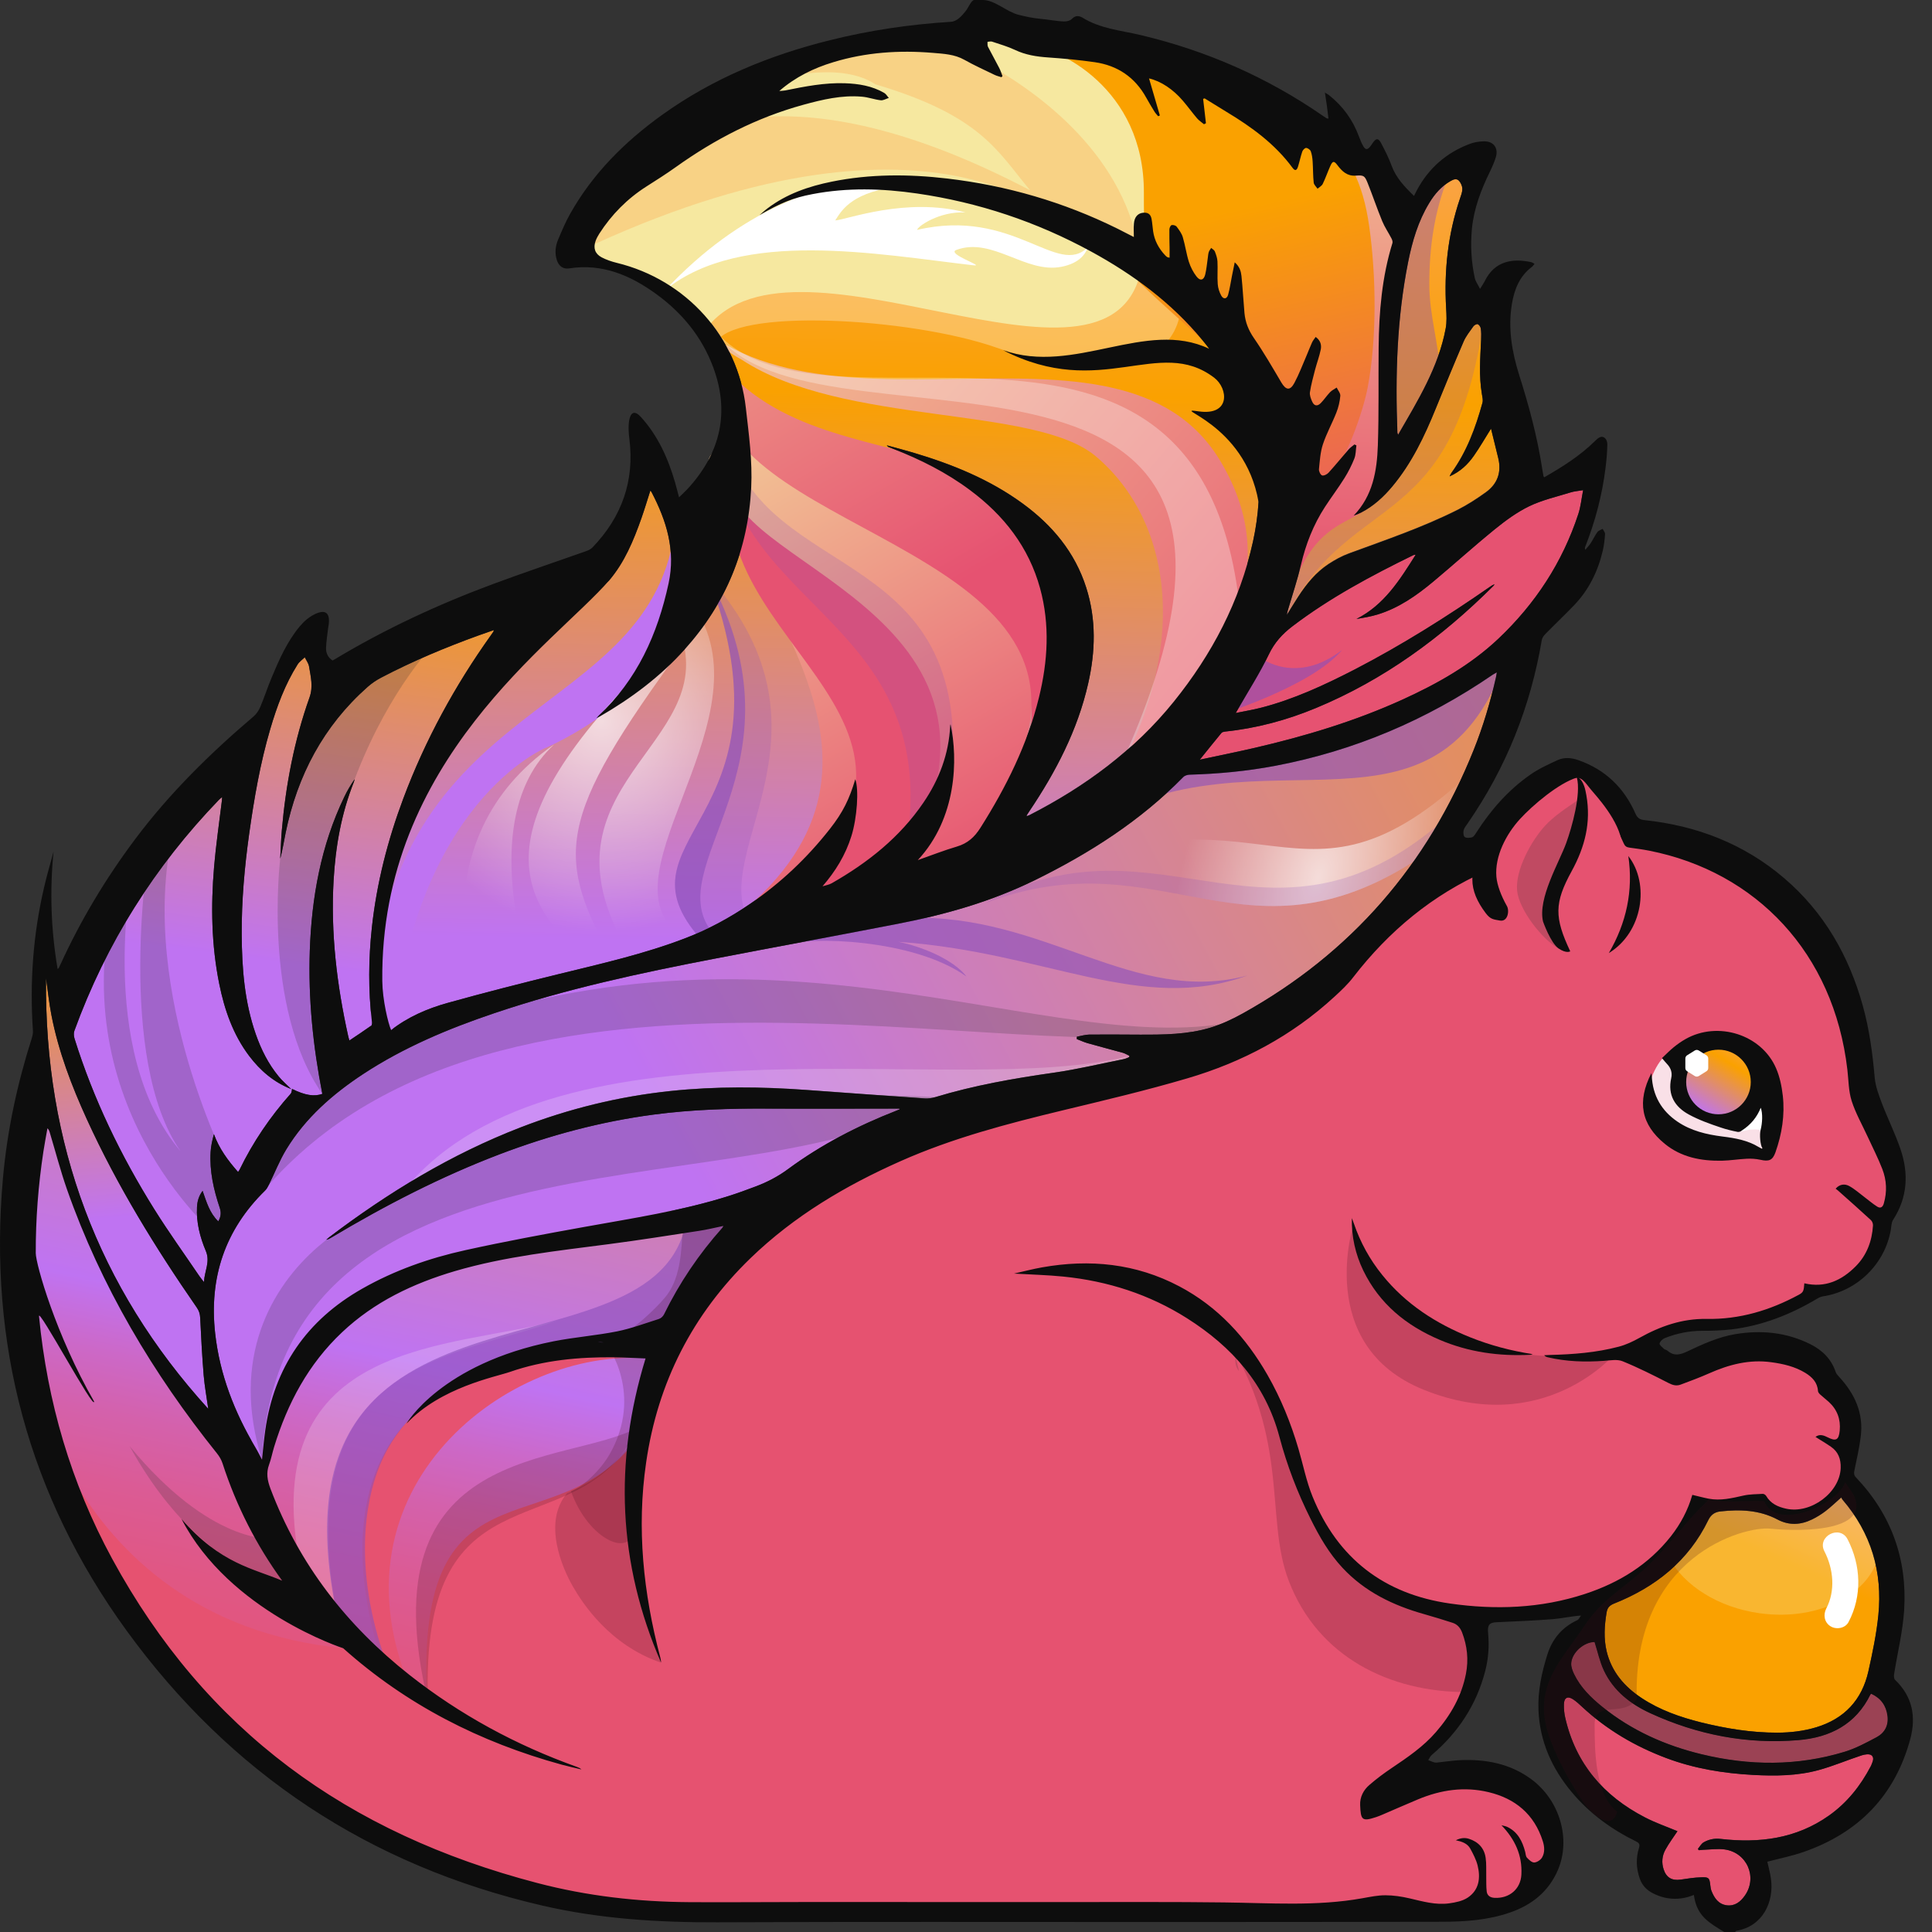 <svg width="88" height="88" viewBox="0 0 88 88" fill="none" xmlns="http://www.w3.org/2000/svg">
<rect x="0" y="0" width="88" height="88" fill="#333333" stroke="none"/>
<g clip-path="url(#clip0_2609_731)">
<path d="M55.752 87.186C54.584 87.171 53.417 87.168 52.25 87.168L49.237 87.17C49.237 87.17 40.619 87.167 36.5 87.167C35.854 87.167 35.205 87.169 34.557 87.171C33.909 87.173 33.261 87.175 32.613 87.175C32.207 87.175 31.803 87.175 31.398 87.172C28.947 87.157 26.605 86.863 24.436 86.295C15.799 84.035 9.258 78.911 4.996 71.068C2.953 67.308 1.792 63.102 1.547 58.57C1.438 56.555 1.54 54.489 1.853 52.432C1.89 52.187 1.935 51.942 1.98 51.695L2.079 51.133L2.248 51.299C2.337 51.387 2.364 51.479 2.385 51.548C2.469 51.823 2.547 52.1 2.627 52.375C2.791 52.95 2.962 53.544 3.162 54.114C4.631 58.303 6.861 62.228 9.98 66.118C10.104 66.272 10.197 66.442 10.251 66.607C11.309 69.863 13.147 72.675 15.713 74.974C18.21 77.209 21.203 78.882 24.621 79.957C22.429 79.019 20.399 77.819 18.574 76.38C15.597 74.032 13.451 71.159 12.199 67.84C12.073 67.507 11.968 67.104 12.137 66.659C12.194 66.507 12.233 66.349 12.274 66.191C12.302 66.082 12.328 65.974 12.362 65.866C13.036 63.661 14.06 61.932 15.493 60.584C16.827 59.327 18.526 58.407 20.689 57.771C22.708 57.177 24.815 56.91 26.852 56.651L27.725 56.538C28.865 56.389 30.021 56.213 31.139 56.04L31.812 55.936C32.062 55.898 32.311 55.844 32.568 55.788L33.196 55.657L33.031 55.937C33.018 55.961 33.008 55.981 32.989 56.002C31.932 57.187 31.044 58.504 30.351 59.921C30.293 60.041 30.167 60.151 30.046 60.19C29.895 60.239 29.746 60.288 29.597 60.338C29.121 60.497 28.63 60.658 28.131 60.757C27.594 60.864 27.044 60.942 26.511 61.016C26.085 61.077 25.658 61.136 25.234 61.214C23.807 61.468 22.702 61.926 21.867 62.627C22.05 62.583 22.24 62.555 22.425 62.528C22.684 62.491 22.95 62.452 23.193 62.368C24.509 61.91 25.953 61.698 27.738 61.698L27.979 61.699C28.299 61.702 28.618 61.717 28.943 61.732L29.57 61.758L29.523 61.913C28.243 66.096 28.279 70.201 29.626 74.137C29.062 71.468 28.959 68.989 29.308 66.593C29.842 62.931 31.455 59.775 34.106 57.213C35.893 55.485 38.136 54.034 40.96 52.78C43.414 51.69 45.97 51.035 48.377 50.456L48.832 50.347C50.549 49.934 52.324 49.508 54.044 49.002C56.624 48.247 58.865 47.004 60.707 45.303C60.983 45.048 61.296 44.759 61.543 44.44C63.302 42.16 65.353 40.543 67.81 39.494C67.881 39.464 67.961 39.389 68.013 39.303C68.817 37.991 69.782 37.025 70.962 36.347C71.225 36.196 71.488 36.12 71.743 36.12C72.066 36.12 72.389 36.244 72.704 36.483C72.823 36.575 72.932 36.671 73.028 36.768C73.441 37.184 73.773 37.695 74.073 38.373C74.111 38.455 74.144 38.48 74.235 38.492C74.534 38.532 74.844 38.572 75.15 38.633C80.169 39.626 83.663 43.487 84.27 48.712C84.287 48.851 84.298 48.992 84.309 49.132C84.336 49.464 84.363 49.805 84.462 50.114C84.587 50.503 84.774 50.886 84.957 51.254C85.037 51.418 85.119 51.584 85.195 51.751C85.26 51.894 85.328 52.036 85.396 52.178C85.555 52.513 85.719 52.856 85.854 53.208C86.062 53.744 86.086 54.298 85.927 54.855C85.858 55.094 85.713 55.13 85.632 55.13C85.571 55.13 85.505 55.11 85.439 55.069C85.301 54.98 85.172 54.881 85.043 54.779C84.983 54.729 84.921 54.683 84.859 54.637C84.79 54.583 84.721 54.531 84.654 54.474C84.492 54.348 84.341 54.226 84.173 54.133C84.112 54.1 84.049 54.081 83.988 54.081C83.924 54.081 83.863 54.1 83.806 54.137L84.043 54.348C84.465 54.723 84.886 55.099 85.301 55.48C85.388 55.559 85.446 55.705 85.438 55.825C85.389 56.609 85.115 57.259 84.622 57.76C84.035 58.354 83.419 58.643 82.741 58.643C82.596 58.643 82.448 58.629 82.298 58.602C82.271 58.865 82.215 58.964 81.995 59.081C80.608 59.833 79.256 60.2 77.863 60.2L77.646 60.198C76.697 60.198 75.773 60.467 74.737 61.045C74.38 61.243 74.065 61.378 73.77 61.456C72.88 61.693 71.981 61.781 71.168 61.819C71.517 61.868 71.882 61.891 72.273 61.891C72.522 61.891 72.78 61.881 73.058 61.863L73.217 61.846C73.334 61.835 73.453 61.825 73.567 61.825C73.72 61.825 73.846 61.844 73.952 61.888C74.679 62.185 75.388 62.544 76.053 62.884C76.184 62.952 76.278 62.979 76.365 62.979C76.413 62.979 76.46 62.97 76.509 62.952L76.704 62.879C77.067 62.742 77.443 62.6 77.801 62.441C78.653 62.062 79.388 61.883 80.114 61.883C80.308 61.883 80.502 61.898 80.695 61.924C81.192 61.991 81.772 62.105 82.296 62.427C82.554 62.586 82.898 62.851 82.93 63.346C82.932 63.355 82.949 63.384 82.99 63.422C83.053 63.48 83.119 63.535 83.186 63.59C83.253 63.646 83.322 63.704 83.387 63.765C83.793 64.137 83.972 64.609 83.922 65.167C83.906 65.323 83.871 65.69 83.558 65.69C83.463 65.69 83.352 65.655 83.197 65.576C83.132 65.543 83.073 65.516 83.018 65.501C83.171 65.594 83.32 65.688 83.466 65.787C83.812 66.023 83.981 66.384 83.965 66.86C83.932 67.896 82.841 68.877 81.719 68.877C81.586 68.877 81.455 68.86 81.329 68.834C80.999 68.761 80.588 68.623 80.34 68.193C80.332 68.181 80.303 68.162 80.297 68.16L80.108 68.169C79.882 68.177 79.651 68.187 79.436 68.236L79.373 68.251C79.007 68.335 78.631 68.419 78.246 68.419C78.092 68.419 77.948 68.405 77.808 68.379C77.636 68.347 77.466 68.304 77.292 68.261L77.166 68.231C76.966 68.878 76.644 69.485 76.208 70.039C75.231 71.281 73.929 72.156 72.23 72.713C70.998 73.119 69.673 73.322 68.29 73.322C67.564 73.322 66.802 73.268 66.025 73.157C62.964 72.719 60.826 71.055 59.671 68.21C59.477 67.734 59.346 67.228 59.218 66.737C59.157 66.501 59.094 66.259 59.025 66.023C58.662 64.789 58.206 63.701 57.627 62.691C56.577 60.858 55.278 59.551 53.656 58.697C52.359 58.014 50.939 57.668 49.438 57.668C48.81 57.668 48.153 57.727 47.483 57.847C47.348 57.871 47.213 57.901 47.076 57.93C47.548 57.952 47.997 57.978 48.45 58.022C50.55 58.234 52.462 58.879 54.132 59.938C56.406 61.381 57.801 63.173 58.395 65.417C58.728 66.671 59.203 67.919 59.806 69.129C60.155 69.83 60.599 70.642 61.238 71.328C62.141 72.294 63.305 72.954 64.9 73.403C65.336 73.526 65.77 73.66 66.201 73.798C66.439 73.875 66.605 74.04 66.708 74.305C66.957 74.953 67.019 75.613 66.891 76.265C66.704 77.223 66.249 78.109 65.499 78.976C64.906 79.659 64.171 80.155 63.459 80.636C63.102 80.875 62.766 81.13 62.46 81.392C62.198 81.616 62.063 81.91 62.078 82.219C62.1 82.728 62.138 82.747 62.233 82.747C62.312 82.747 62.438 82.717 62.64 82.651C62.739 82.619 62.837 82.579 62.935 82.536L63.527 82.28C63.866 82.134 64.203 81.987 64.544 81.846C65.284 81.538 66.015 81.38 66.716 81.38C67.091 81.38 67.466 81.424 67.831 81.512C69.144 81.826 70.005 82.606 70.392 83.831C70.496 84.163 70.481 84.446 70.345 84.676C70.255 84.829 70.049 84.957 69.878 84.962C69.719 84.962 69.571 84.822 69.457 84.696C69.393 84.626 69.378 84.535 69.365 84.455C69.36 84.43 69.356 84.402 69.35 84.378C69.233 83.942 69.072 83.657 68.828 83.466C69.264 84.057 69.459 84.689 69.423 85.391C69.387 86.088 68.865 86.574 68.153 86.574C68.124 86.574 68.095 86.573 68.064 86.571C67.794 86.555 67.622 86.409 67.594 86.169C67.575 86.003 67.575 85.832 67.574 85.668C67.574 85.6 67.574 85.53 67.572 85.463C67.57 85.373 67.571 85.286 67.572 85.196C67.572 85.005 67.573 84.824 67.549 84.646C67.495 84.263 67.267 84.004 66.871 83.877C66.843 83.867 66.816 83.86 66.786 83.857C66.906 83.925 67.01 84.019 67.083 84.156C67.23 84.428 67.355 84.676 67.424 84.942C67.6 85.651 67.426 86.204 66.922 86.543C66.66 86.716 66.325 86.781 66.03 86.822C65.91 86.84 65.792 86.845 65.674 86.845C65.233 86.845 64.801 86.741 64.385 86.643L64.173 86.592C63.779 86.501 63.429 86.455 63.093 86.454C62.806 86.454 62.508 86.51 62.22 86.563L62.086 86.587C59.899 86.981 57.933 87.172 56.077 87.172L55.752 87.186Z" fill="#E65270"/>
<path opacity="0.2" d="M73.555 61.66C73.555 61.66 70.33 65.507 64.853 63.303C59.836 61.282 61.665 55.718 61.665 55.718C61.665 55.718 62.554 59.169 65.15 60.476C68.908 62.37 73.555 61.66 73.555 61.66Z" fill="#430A1D"/>
<path opacity="0.2" d="M57.664 63.307C58.363 64.017 58.376 64.743 58.595 65.628C59.009 67.293 59.517 68.739 60.578 70.108C61.597 71.424 62.818 72.355 64.394 72.96C65.759 73.484 67.514 73.329 67.252 75.362L66.795 77.073C63.306 77.073 60.038 75.481 58.706 72.018C57.539 68.981 58.914 65.31 55.376 60.173C55.659 60.521 57.302 62.938 57.664 63.307Z" fill="#430A1D"/>
<g opacity="0.2">
<path d="M56.282 61.798C56.336 62.014 56.384 62.233 56.434 62.451C56.303 62.292 56.236 62.088 56.282 61.798Z" fill="#2B2B2B"/>
</g>
<path d="M15.632 75.072C2.471 73.771 0.922 60.671 0.922 60.671C0.922 60.671 0.207 54.599 1.876 48.642C2.947 59.479 11.641 66.982 11.641 66.982C11.641 66.982 13.551 73.157 15.632 75.072Z" fill="url(#paint0_linear_2609_731)"/>
<path opacity="0.2" d="M12.35 70.082C12.35 70.082 9.59 70.345 5.907 65.874C9.458 72.317 14.06 72.448 14.06 72.448L12.35 70.082Z" fill="#2B2B2B"/>
<path d="M19.463 77.605C18.773 65.49 25.886 71.111 29.558 64.687C30.59 59.066 33.687 55.51 33.687 55.51C33.687 55.51 11.663 51.38 11.316 67.441C12.083 70.918 15.454 74.281 17.565 76.1C17.152 75.169 11.894 60.701 29.404 61.88C23.36 61.366 14.634 67.68 18.793 77.139C19.21 77.443 19.463 77.605 19.463 77.605Z" fill="url(#paint1_linear_2609_731)"/>
<path opacity="0.2" d="M25.417 60.134C20.865 61.845 13.134 61.837 15.334 73.454C14.982 73.718 13.222 70.99 13.662 71.255C11.637 60.868 20.728 61.469 25.417 60.134Z" fill="white"/>
<path opacity="0.6" d="M31.182 55.973C35.609 54.221 32.014 59.187 31.386 59.981C29.933 61.819 26.256 61.221 24.297 61.834C23.17 62.186 18.653 62.849 17.156 67.126C16.491 69.02 16.241 72.118 17.658 75.887C17.306 76.153 14.977 73.602 15.418 73.864C11.681 57.173 29.308 63.164 31.182 55.973Z" fill="#8B4FBA"/>
<path d="M75.197 49.157C75.317 48.825 75.523 48.401 75.783 48.151C75.844 48.179 75.908 48.183 75.958 48.214C76.389 47.934 77.072 47.971 77.614 47.971C77.938 47.971 78.412 47.882 78.725 48.003C79.181 48.18 79.129 48.66 79.32 49.024C79.677 49.703 80.779 49.711 80.784 50.671C80.787 51.122 80.9 51.734 80.785 52.177C80.698 52.505 80.331 52.405 80.015 52.405C79.058 52.405 78.103 52.431 77.143 52.431L75.817 51.443C75.463 51.556 75.186 50.813 75.137 50.561C75.058 50.145 75.047 49.569 75.197 49.157Z" fill="#F9E0E7"/>
<path d="M79.622 50.471C79.785 50.404 80.024 50.145 80.124 49.992C80.197 49.882 80.176 49.812 80.331 49.816C80.736 49.828 80.74 50.374 80.719 50.657C80.695 51.018 80.549 51.349 80.496 51.704C80.365 51.671 80.292 51.506 80.145 51.465C80.027 51.43 79.859 51.447 79.736 51.452C79.557 51.46 79.308 51.581 79.146 51.511L79.622 50.471Z" fill="white"/>
<path d="M27.168 32.716C27.228 32.646 27.244 32.625 27.263 32.605C29.02 30.965 29.952 28.894 30.452 26.579C30.781 25.063 30.362 23.727 29.68 22.42C29.668 22.399 29.646 22.377 29.623 22.348C29.486 22.774 29.362 23.193 29.217 23.605C28.86 24.62 28.428 25.603 27.743 26.444C27.469 26.779 15.988 33.139 17.17 47.224C17.178 47.311 17.192 47.394 17.204 47.491C17.417 47.294 17.603 47.089 17.816 46.92C18.58 46.323 19.463 45.942 20.383 45.685C22.068 45.215 23.764 44.783 25.461 44.368C27.393 43.895 29.336 43.456 31.199 42.743C32.253 42.34 33.232 41.81 34.167 41.171C35.561 40.218 36.764 39.076 37.8 37.755C38.404 36.986 38.685 36.399 38.957 35.495C39.129 35.96 39.039 37.257 38.78 38.084C38.512 38.939 38.057 39.685 37.464 40.37C37.607 40.324 37.762 40.301 37.889 40.228C39.531 39.292 40.986 38.139 42.061 36.559C42.781 35.501 43.219 34.342 43.281 33.052C43.282 33.033 43.289 33.015 43.295 32.987C43.637 34.569 43.588 37.263 41.804 39.178C42.434 38.955 43.004 38.732 43.588 38.558C44.071 38.415 44.389 38.133 44.656 37.709C45.827 35.855 46.798 33.913 47.323 31.77C47.729 30.116 47.83 28.454 47.375 26.792C46.858 24.913 45.724 23.467 44.18 22.317C43.107 21.519 41.924 20.926 40.682 20.441C40.607 20.412 40.532 20.385 40.459 20.352C40.447 20.348 40.441 20.334 40.393 20.282C40.823 20.4 41.209 20.501 41.59 20.614C43.369 21.142 45.073 21.831 46.583 22.935C47.93 23.919 48.961 25.147 49.476 26.762C49.937 28.207 49.897 29.668 49.566 31.13C49.083 33.26 48.09 35.158 46.882 36.955C46.844 37.011 46.808 37.066 46.773 37.121C46.767 37.13 46.768 37.144 46.761 37.175C46.812 37.157 46.851 37.144 46.888 37.124C49.419 35.83 51.669 34.174 53.461 31.95C55.202 29.791 56.469 27.387 57.071 24.663C57.828 21.227 56.998 18.175 54.771 15.484C53.365 13.78 51.626 12.492 49.7 11.441C47.216 10.089 44.572 9.205 41.776 8.798C40.185 8.566 38.593 8.522 37.003 8.828C36.129 8.993 35.563 9.223 34.594 9.783C34.716 9.678 34.833 9.568 34.962 9.474C35.831 8.813 36.834 8.472 37.886 8.259C39.627 7.906 41.383 7.911 43.138 8.115C45.856 8.433 48.448 9.186 50.902 10.4C51.142 10.521 51.38 10.645 51.645 10.781C51.645 10.558 51.632 10.364 51.648 10.171C51.67 9.874 51.82 9.704 52.054 9.677C52.277 9.649 52.408 9.733 52.451 9.952C52.486 10.138 52.496 10.329 52.523 10.515C52.583 10.94 52.78 11.3 53.072 11.613C53.1 11.644 53.136 11.672 53.171 11.696C53.188 11.709 53.211 11.708 53.273 11.72C53.273 11.568 53.274 11.427 53.273 11.287C53.269 11.003 53.258 10.718 53.264 10.434C53.266 10.364 53.316 10.252 53.364 10.238C53.43 10.22 53.551 10.253 53.593 10.306C53.704 10.453 53.824 10.612 53.875 10.786C53.986 11.156 54.036 11.543 54.152 11.909C54.228 12.147 54.349 12.382 54.5 12.579C54.666 12.795 54.834 12.747 54.897 12.483C54.955 12.236 54.977 11.979 55.014 11.727C55.027 11.64 55.03 11.55 55.056 11.469C55.078 11.399 55.129 11.341 55.167 11.277C55.224 11.329 55.308 11.368 55.333 11.434C55.391 11.581 55.447 11.739 55.454 11.893C55.472 12.235 55.441 12.58 55.466 12.92C55.479 13.101 55.539 13.295 55.628 13.452C55.726 13.627 55.884 13.606 55.939 13.41C56.017 13.13 56.056 12.841 56.113 12.555C56.152 12.362 56.193 12.169 56.24 11.933C56.469 12.128 56.524 12.345 56.547 12.555C56.605 13.113 56.634 13.675 56.683 14.234C56.721 14.654 56.865 15.023 57.113 15.381C57.563 16.033 57.961 16.723 58.364 17.407C58.571 17.757 58.763 17.789 58.956 17.428C59.175 17.018 59.339 16.58 59.524 16.151C59.605 15.964 59.673 15.773 59.759 15.588C59.799 15.498 59.866 15.422 59.927 15.329C60.148 15.489 60.2 15.698 60.158 15.905C60.095 16.217 59.98 16.52 59.899 16.828C59.812 17.165 59.718 17.501 59.666 17.844C59.646 17.983 59.708 18.148 59.771 18.282C59.86 18.477 60.002 18.5 60.154 18.348C60.308 18.194 60.428 18.007 60.578 17.851C60.664 17.761 60.781 17.706 60.884 17.636C60.942 17.762 61.059 17.893 61.049 18.014C61.028 18.27 60.966 18.532 60.872 18.772C60.68 19.26 60.422 19.724 60.257 20.219C60.138 20.578 60.116 20.971 60.077 21.352C60.066 21.445 60.144 21.61 60.218 21.637C60.294 21.664 60.446 21.588 60.515 21.513C60.828 21.169 61.123 20.805 61.43 20.452C61.505 20.364 61.605 20.302 61.693 20.226C61.724 20.241 61.752 20.254 61.782 20.27C61.753 20.47 61.761 20.685 61.688 20.871C61.565 21.179 61.412 21.482 61.236 21.763C60.957 22.209 60.638 22.628 60.352 23.069C59.824 23.883 59.474 24.772 59.255 25.719C59.097 26.399 58.872 27.065 58.675 27.734C58.652 27.817 58.623 27.897 58.619 27.99C58.791 27.716 58.959 27.436 59.136 27.163C59.509 26.59 59.938 26.063 60.515 25.683C60.805 25.493 61.116 25.322 61.441 25.203C63.11 24.589 64.798 24.018 66.389 23.218C66.841 22.988 67.274 22.71 67.686 22.41C68.207 22.032 68.399 21.504 68.244 20.865C68.135 20.421 68.026 19.978 67.913 19.516C67.644 19.946 67.406 20.361 67.134 20.749C66.862 21.138 66.526 21.468 66.026 21.69C66.071 21.604 66.084 21.567 66.107 21.537C66.808 20.57 67.212 19.472 67.525 18.335C67.556 18.218 67.52 18.076 67.499 17.949C67.356 17.12 67.425 16.289 67.462 15.458C67.471 15.293 67.471 15.121 67.448 14.957C67.438 14.881 67.376 14.786 67.311 14.757C67.267 14.738 67.152 14.798 67.114 14.851C66.953 15.077 66.773 15.299 66.665 15.548C66.231 16.558 65.815 17.576 65.4 18.591C64.884 19.86 64.302 21.091 63.415 22.15C63.014 22.629 62.558 23.046 61.997 23.337C61.89 23.392 61.776 23.436 61.656 23.474C62.524 22.576 62.719 21.441 62.758 20.279C62.809 18.793 62.779 17.302 62.794 15.813C62.81 14.204 62.943 12.608 63.423 11.057C63.441 10.996 63.411 10.906 63.377 10.845C63.242 10.581 63.07 10.334 62.957 10.061C62.722 9.488 62.525 8.901 62.294 8.325C62.16 7.987 62.114 7.962 61.751 7.987C61.361 8.015 61.128 7.791 60.92 7.514C60.762 7.304 60.698 7.31 60.589 7.556C60.471 7.823 60.377 8.099 60.249 8.362C60.205 8.452 60.093 8.511 60.012 8.583C59.95 8.492 59.846 8.402 59.836 8.304C59.802 7.986 59.811 7.665 59.788 7.345C59.778 7.186 59.756 7.026 59.703 6.877C59.677 6.807 59.57 6.731 59.493 6.725C59.438 6.721 59.342 6.815 59.319 6.886C59.24 7.113 59.193 7.349 59.122 7.578C59.064 7.762 58.982 7.782 58.872 7.632C58.073 6.544 57.008 5.773 55.869 5.087C55.533 4.885 55.202 4.673 54.868 4.47C54.845 4.477 54.822 4.486 54.8 4.492C54.842 4.862 54.886 5.232 54.928 5.602C54.898 5.618 54.868 5.632 54.839 5.647C54.733 5.558 54.612 5.483 54.524 5.378C54.303 5.116 54.102 4.838 53.878 4.578C53.434 4.056 52.874 3.683 52.336 3.559C52.506 4.142 52.669 4.694 52.829 5.248C52.804 5.261 52.777 5.271 52.752 5.282C52.696 5.213 52.631 5.149 52.585 5.074C52.455 4.862 52.326 4.652 52.207 4.434C51.694 3.506 50.903 2.971 49.865 2.821C49.159 2.719 48.444 2.652 47.733 2.604C47.211 2.567 46.711 2.49 46.232 2.262C45.897 2.11 45.538 2.007 45.186 1.889C45.126 1.869 45.048 1.894 44.979 1.898C44.984 1.973 44.969 2.06 44.999 2.123C45.165 2.447 45.345 2.764 45.512 3.089C45.573 3.205 45.613 3.334 45.661 3.458C45.645 3.476 45.629 3.492 45.614 3.51C45.508 3.475 45.397 3.451 45.298 3.402C44.839 3.179 44.372 2.97 43.928 2.719C43.476 2.464 42.978 2.443 42.488 2.401C40.955 2.273 39.441 2.376 37.961 2.824C37.06 3.095 36.228 3.504 35.495 4.137C35.588 4.128 35.683 4.128 35.773 4.111C36.667 3.927 37.562 3.755 38.482 3.785C39.108 3.805 39.719 3.905 40.27 4.223C40.357 4.273 40.413 4.378 40.484 4.457C40.36 4.5 40.231 4.583 40.112 4.567C39.827 4.533 39.547 4.427 39.259 4.404C38.342 4.322 37.46 4.533 36.587 4.774C34.473 5.355 32.559 6.342 30.781 7.612C30.347 7.92 29.897 8.206 29.447 8.493C28.57 9.05 27.859 9.771 27.298 10.645C27.232 10.748 27.171 10.86 27.13 10.974C27.015 11.294 27.099 11.561 27.402 11.72C27.617 11.834 27.857 11.915 28.095 11.973C31.255 12.743 33.608 15.347 33.972 18.569C34.109 19.777 34.278 20.988 34.217 22.214C34.078 25.026 33.071 27.477 31.193 29.57C30.077 30.815 28.756 31.806 27.312 32.639C27.283 32.659 27.252 32.672 27.168 32.716Z" fill="url(#paint2_linear_2609_731)"/>
<path opacity="0.2" d="M67.655 14.046C66.313 24.527 61.661 22.155 58.618 28.006C58.452 27.785 58.068 29.574 58.835 26.252C59.603 22.927 61.802 24.428 63.884 20.626C66.52 15.819 65.993 15.388 67.655 14.046Z" fill="#8B4FBA"/>
<path opacity="0.3" d="M53.758 14.243C53.259 17.242 49.018 17.107 45.389 15.834C41.444 14.451 33.25 14.007 32.59 15.657C32.261 16.035 31.601 14.48 31.601 14.48C31.601 14.48 37.824 7.69 48.242 14.857C47.819 14.197 51.987 12.266 51.987 12.266C51.987 12.266 53.24 11.885 53.758 14.243Z" fill="white"/>
<path opacity="0.2" d="M32.172 43.047C32.398 43.608 34.241 43.23 34.413 42.353C31.695 39.274 38.852 33.615 32.251 26.23C36.571 37.624 27.375 38.087 32.172 43.047Z" fill="#8B4FBA"/>
<path opacity="0.6" d="M32.172 43.047C32.398 43.608 32.357 43.447 32.53 42.571C29.812 39.491 37.052 35 32.251 26.23C36.571 37.624 27.375 38.087 32.172 43.047Z" fill="#8B4FBA"/>
<path d="M42.078 40.798C55.141 27.052 38.626 29.354 33.244 20.024C33.254 19.863 33.265 19.708 33.265 19.543C33.265 18.246 32.95 17.025 32.403 15.942C37.441 23.414 50.212 16.825 47.731 32.1C47.508 32.886 45.73 40.626 42.078 40.798Z" fill="url(#paint3_linear_2609_731)"/>
<path d="M42.078 40.798C36.699 43.438 31.997 43.515 32.22 42.732C42.906 35.481 34.279 28.009 32.268 20.97C32.406 20.402 33.265 20.191 33.265 19.546C33.265 19.477 33.257 19.411 33.255 19.343C33.411 20.041 33.779 20.284 34.131 20.638C39.098 25.648 54.886 27.322 42.078 40.798Z" fill="url(#paint4_linear_2609_731)"/>
<path d="M40.393 40.593C48.666 28.238 33.223 25.891 33.335 21.974C32.104 30.031 46.907 33.48 32.999 43.123C32.776 43.905 35.014 43.233 40.393 40.593Z" fill="#E65271"/>
<path d="M63.508 19.131C64.165 20.229 63.435 21.524 62.67 22.737C61.964 23.858 60.258 23.491 59.101 26.193L59.2 24.088C60.483 21.854 58.313 18.779 57.71 16.7C56.682 13.16 55.565 9.893 56.927 6.301C57.019 6.06 57.098 5.796 57.191 5.548C57.87 6.05 58.383 6.55 58.967 7.312C59.353 7.818 59.218 6.007 59.726 6.387C60.099 6.663 59.708 7.944 60.064 8.241C60.463 8.577 60.703 6.628 60.992 7.059C61.666 8.073 62.053 7.43 62.341 7.734C62.601 8.009 63.209 10.133 63.454 10.42C63.694 10.699 63.923 10.986 64.149 11.276C64.013 12.822 63.712 14.559 63.215 15.953C62.746 17.271 62.723 17.82 63.508 19.131Z" fill="url(#paint5_linear_2609_731)"/>
<path d="M45.12 2.992C45.16 3.007 45.194 3.013 45.215 3.012C45.577 3.006 44.24 1.325 44.624 1.325C45.273 1.325 46.189 1.995 46.824 2.044C48.164 2.147 49.553 2.116 50.741 2.66C51.879 3.181 52.385 4.8 52.639 4.868C52.896 4.939 52.02 2.997 52.272 3.084C52.697 3.227 53.038 3.438 53.318 3.671C54.441 5.278 54.805 13.242 53.158 13.036C51.428 12.82 55.888 13.648 55.906 13.581C57.397 7.95 54.075 4.488 54.225 4.683C54.421 4.942 54.58 5.143 54.748 5.208C55.103 5.344 54.528 3.85 54.852 4.048C55.882 4.678 56.612 5.121 57.212 5.569C57.231 5.595 57.236 5.657 57.265 5.645C57.707 5.461 60.436 4.819 58.359 14.622C61.513 8.24 59.044 5.735 59.286 5.997C60.406 7.206 60.635 10.157 60.779 11.908C60.915 13.549 59.883 17.292 58.544 18.529C57.602 19.4 57.621 18.322 57.267 17.489C56.686 16.122 55.62 15.021 54.653 13.895C53.933 13.057 53.059 12.445 52.267 11.695C51.405 10.879 50.95 9.737 50.179 8.841C49.49 8.039 48.642 7.401 47.987 6.565C47.252 5.629 46.76 4.558 45.948 3.697C45.69 3.42 45.401 3.213 45.12 2.992Z" fill="#E65271"/>
<path d="M51.167 2.098C53.094 2.091 54.304 3.015 55.899 3.897C57.221 4.632 58.845 4.639 59.962 5.651C61.444 6.997 62.086 8.331 62.365 10.302C62.684 12.545 62.722 15.405 62.298 17.641C62.08 18.787 61.265 21.138 60.406 21.976L59.375 21.32C57.341 16.069 51.212 13.915 48.893 8.753C48.209 7.235 47.951 5.261 47.935 3.601C47.917 1.864 49.763 2.102 51.167 2.098Z" fill="url(#paint6_linear_2609_731)"/>
<path d="M31.989 15.219C30.869 13.477 29.094 12.197 27.01 11.732C26.48 11.613 25.53 11.283 26.47 10.151C27.476 8.581 28.922 7.979 29.7 7.402C32.828 5.079 31.535 4.842 33.36 4.631C34.073 4.548 33.885 4.486 34.247 4.631C34.608 4.776 33.969 4.529 33.74 4.378C31.704 3.03 31.851 5.719 32.726 5.138C35.332 3.122 41.335 1.708 43.018 1.996C43.264 2.038 44.955 3.015 45.214 3.011C45.576 3.005 44.239 1.324 44.623 1.324C45.272 1.324 46.188 1.994 46.823 2.043C48.136 2.144 52.13 3.976 52.102 8.797C52.093 10.271 52.184 11.303 51.985 12.264C50.529 19.317 35.786 9.419 31.989 15.219Z" fill="#F6E8A0"/>
<path d="M49.636 10.872C48.953 10.018 44.513 8.481 44.513 8.481C44.513 8.481 37.139 5.939 30.338 13.176C33.814 10.417 39.922 11.575 44.339 12.084C44.922 12.152 43.077 11.563 43.56 11.384C45.201 10.777 46.72 12.479 48.356 12.15C49.118 11.998 49.577 11.584 49.636 10.872Z" fill="white"/>
<path d="M43.98 9.677C41.272 8.964 38.565 10.008 38.044 10.04C38.289 9.671 38.689 8.821 40.694 8.527C41.156 8.459 42.08 8.533 42.564 8.532C43.431 8.531 43.969 8.74 44.734 9.108C45.222 9.343 46.401 9.594 46.776 9.535C46.776 9.535 50.926 9.847 49.551 11.255C48.179 12.662 46.173 9.441 41.775 10.471C41.776 10.328 42.781 9.61 43.98 9.677Z" fill="#F6E8A0"/>
<path d="M39.875 3.841C38.163 2.708 35.172 3.68 34.783 3.674C34.774 3.635 34.798 3.591 34.867 3.547C37.474 1.531 41.337 1.711 43.02 1.999C43.033 2.001 43.051 2.007 43.07 2.014C43.078 2.016 43.09 2.021 43.1 2.025C43.465 2.165 44.655 2.836 45.089 2.984C47.626 4.421 51.634 7.457 51.987 12.267C50.546 11.626 49.51 11.002 48.714 10.394C48.446 10.19 42.383 3.852 26.334 11.467C26.334 11.467 25.888 11.221 26.143 10.648C29.767 4.825 36.384 3.152 46.921 8.667C45.427 6.887 44.703 5.273 39.875 3.841Z" fill="#F8D285"/>
<path d="M50.133 36.57C56.078 30.492 58.5 25.951 55.623 21.061C50.963 13.136 36.614 21.402 30.373 13.406C31.035 14.161 32.44 15.658 33.8 16.394C38.426 19.416 47.133 18.444 49.907 20.78C53.476 23.785 54.388 29.845 50.133 36.57Z" fill="url(#paint7_linear_2609_731)"/>
<path d="M30.769 23.866C30.762 24.274 31.695 26.625 31.549 27.167C30.297 31.789 24.871 34.057 24.871 34.057C24.871 34.057 18.794 36.502 17.829 47.679C16.72 48.477 16.874 46.779 16.908 46.024C17.598 31.365 29.794 33.004 30.769 23.866Z" fill="url(#paint8_linear_2609_731)"/>
<path d="M51.443 48.089C51.343 48.043 51.247 47.983 51.143 47.952C50.61 47.804 50.074 47.667 49.54 47.515C49.372 47.468 49.211 47.391 49.046 47.328C49.047 47.292 49.049 47.256 49.05 47.221C49.241 47.186 49.431 47.126 49.622 47.123C50.388 47.115 51.155 47.125 51.922 47.127C53.004 47.129 54.091 47.124 55.135 46.808C55.644 46.653 56.141 46.42 56.608 46.16C61.541 43.414 65.027 39.395 67.125 34.161C67.554 33.091 67.883 31.985 68.137 30.863C68.152 30.8 68.159 30.736 68.178 30.628C68.096 30.678 68.043 30.702 67.994 30.734C64.975 32.802 61.678 34.205 58.08 34.886C56.794 35.128 55.495 35.25 54.187 35.288C54.088 35.291 53.964 35.328 53.899 35.395C51.943 37.391 49.632 38.866 47.138 40.092C45.149 41.07 43.048 41.663 40.889 42.082C38.12 42.62 35.343 43.131 32.573 43.664C29.172 44.318 25.788 45.044 22.5 46.156C20.414 46.861 18.393 47.708 16.545 48.921C15.154 49.837 13.915 50.918 13.04 52.357C12.732 52.865 12.514 53.427 12.25 53.962C12.201 54.057 12.149 54.157 12.075 54.231C10.241 56.024 9.519 58.206 9.801 60.738C10.01 62.611 10.68 64.324 11.637 65.937C11.751 66.126 11.846 66.323 11.934 66.489C11.98 66.081 12.017 65.623 12.08 65.17C12.485 62.285 13.972 60.136 16.499 58.701C17.97 57.864 19.553 57.31 21.195 56.947C22.994 56.55 24.809 56.216 26.624 55.887C28.826 55.489 31.041 55.157 33.183 54.481C33.599 54.351 34.011 54.2 34.419 54.044C34.946 53.847 35.438 53.592 35.897 53.252C37.415 52.133 39.078 51.277 40.832 50.591C40.879 50.573 40.926 50.552 40.972 50.534C40.975 50.527 40.976 50.518 40.983 50.498C40.954 50.495 40.929 50.492 40.903 50.492C38.941 50.494 36.977 50.504 35.015 50.494C33.261 50.482 31.511 50.537 29.77 50.766C27.36 51.085 25.028 51.709 22.757 52.574C20.077 53.596 17.541 54.904 15.083 56.372C15.017 56.412 14.949 56.45 14.861 56.466C14.907 56.428 14.95 56.387 14.995 56.352C17.686 54.312 20.552 52.569 23.714 51.348C25.915 50.499 28.187 49.941 30.536 49.692C32.605 49.474 34.675 49.495 36.746 49.645C38.536 49.775 40.327 49.906 42.118 50.028C42.274 50.041 42.441 50.019 42.591 49.975C44.362 49.436 46.174 49.119 48.004 48.859C49.084 48.705 50.151 48.445 51.221 48.232C51.295 48.217 51.364 48.179 51.433 48.151C51.437 48.131 51.44 48.11 51.443 48.089Z" fill="url(#paint9_linear_2609_731)"/>
<path opacity="0.2" d="M18.471 54.127C25.486 45.747 43.687 50.139 51.444 48.09C46.533 50.911 42.538 50.423 42.538 50.423C42.538 50.423 25.778 48.572 18.471 54.127Z" fill="white"/>
<path d="M72.11 22.325C71.872 22.366 71.697 22.377 71.536 22.429C70.904 22.626 70.246 22.773 69.653 23.058C69.089 23.33 68.567 23.716 68.078 24.113C67.131 24.884 66.227 25.703 65.292 26.483C64.527 27.121 63.715 27.692 62.748 27.988C62.436 28.083 62.112 28.137 61.786 28.191C63.046 27.556 63.752 26.425 64.483 25.265C64.421 25.276 64.399 25.273 64.382 25.281C62.46 26.221 60.577 27.226 58.866 28.527C58.409 28.875 58.049 29.27 57.792 29.81C57.381 30.668 56.86 31.476 56.387 32.303C56.366 32.34 56.344 32.376 56.286 32.476C56.7 32.388 57.063 32.331 57.419 32.24C58.925 31.855 60.325 31.203 61.7 30.495C63.848 29.383 65.891 28.099 67.875 26.72C67.935 26.678 67.996 26.638 68.076 26.614C68.057 26.639 68.043 26.667 68.021 26.688C65.668 29.034 63.029 30.966 59.945 32.247C58.611 32.803 57.228 33.173 55.789 33.323C55.735 33.331 55.665 33.347 55.635 33.384C55.315 33.772 55.002 34.164 54.648 34.602C55.525 34.413 56.352 34.248 57.173 34.058C59.47 33.524 61.722 32.846 63.873 31.869C65.462 31.147 66.975 30.298 68.251 29.091C69.933 27.497 71.171 25.611 71.893 23.402C71.999 23.078 72.032 22.726 72.11 22.325Z" fill="#E65271"/>
<path opacity="0.6" d="M32.372 43.655C33.053 43.427 33.83 43.143 34.658 42.826C44.421 39.781 47.647 37.243 47.647 37.243L57.453 29.983C57.453 29.983 59.056 31.21 61.13 29.605C59.717 31.302 55.379 32.622 55.379 32.622C55.379 32.622 55.179 33.957 53.765 34.995C57.624 33.683 64.109 34.058 68.607 30.008C65.205 39.631 56.756 32.295 48.59 38.28C47.647 38.846 35.191 42.029 41.381 41.811C47.57 41.593 51.648 45.817 56.818 44.433C51.965 46.192 47.677 43.372 40.917 42.898C41.969 43.109 43.41 43.688 44.024 44.48C41.574 42.731 36.778 42.65 35.639 43.05C34.603 43.181 33.516 43.378 32.372 43.655Z" fill="#8B4FBA"/>
<path opacity="0.2" d="M55.789 46.623C48.676 49.449 23.537 41.264 12.25 53.961C12.25 53.961 11.404 53.583 15.899 48.545C33.573 40.096 46.727 48.085 55.789 46.623Z" fill="#2B2B2B"/>
<path opacity="0.7" d="M66.786 35.368C68.891 34.184 67.181 37.078 65.077 38.787C56.793 44.572 53.046 37.989 44.83 41.157C57.402 34.228 58.633 42.864 66.786 35.368Z" fill="url(#paint10_radial_2609_731)"/>
<path opacity="0.2" d="M66.143 37.011C68.248 35.827 67.181 37.078 65.077 38.788C56.793 44.574 53.046 37.99 44.83 41.158C52.918 36.658 57.99 44.505 66.143 37.011Z" fill="#8B4FBA"/>
<path opacity="0.7" d="M25.242 33.908C21.41 37.416 24.415 45.097 24.415 45.097L21.687 45.681C21.687 45.681 18.934 38.256 25.242 33.908Z" fill="url(#paint11_radial_2609_731)"/>
<path opacity="0.7" d="M31.857 28.024C34.745 33.165 27.085 40.236 31.199 42.739C31.133 43.077 28.846 44.224 28.953 43.892C23.877 36.102 32.249 34.245 31.15 29.375C25.279 37.384 25.216 38.969 28.068 44.04C28.033 44.067 27.72 44.477 27.408 44.243C22.948 40.899 21.692 37.142 31.857 28.024Z" fill="url(#paint12_radial_2609_731)"/>
<path opacity="0.2" d="M41.295 38.471C41.478 40.878 43.16 36.968 43.414 34.268C43.634 24.167 33.392 26.61 32.924 18.438C31.927 27.734 43.01 27.53 41.295 38.471Z" fill="#8B4FBA"/>
<path opacity="0.3" d="M51.226 34.464C51.407 36.872 56.241 30.675 56.497 27.977C54.875 10.645 37.037 21.186 32.373 14.801C36.225 21.795 61.159 12.064 51.226 34.464Z" fill="white"/>
<path d="M83.865 68.211C83.603 68.441 83.388 68.65 83.151 68.831C82.962 68.975 82.753 69.103 82.539 69.209C82.018 69.461 81.493 69.494 80.965 69.214C80.144 68.779 79.263 68.746 78.364 68.845C78.103 68.872 77.931 68.997 77.811 69.241C76.911 71.094 75.41 72.284 73.53 73.037C73.315 73.123 73.214 73.224 73.176 73.458C73.08 74.047 73.041 74.628 73.18 75.216C73.408 76.156 73.993 76.83 74.781 77.349C75.606 77.893 76.526 78.214 77.477 78.452C78.619 78.734 79.775 78.925 80.956 78.922C81.556 78.921 82.149 78.851 82.726 78.677C84.015 78.287 84.81 77.426 85.103 76.125C85.292 75.28 85.471 74.425 85.557 73.566C85.755 71.597 85.227 69.829 83.926 68.313C83.903 68.283 83.887 68.248 83.865 68.211Z" fill="url(#paint13_linear_2609_731)"/>
<path opacity="0.3" d="M80.139 68.357C80.237 68.948 81.347 69.109 81.863 69.092C82.771 69.061 83.358 68.532 83.948 67.845C84.043 67.733 84.117 67.622 84.181 67.509C85.209 68.328 85.783 69.438 85.625 70.57C85.346 72.565 82.889 73.866 80.14 73.48C78.24 73.212 76.697 72.206 76.02 70.952C76.522 70.309 76.719 69.493 77.381 68.937C78.026 68.398 79.301 68.321 80.139 68.357Z" fill="#F6E8A0"/>
<path d="M13.304 49.601C13.899 49.894 14.313 49.958 14.682 49.825C14.258 47.666 14.036 45.489 14.111 43.299C14.196 40.874 14.616 38.513 15.68 36.303C15.814 36.022 15.97 35.75 16.154 35.491C16.142 35.534 16.135 35.578 16.119 35.618C15.546 37.056 15.282 38.556 15.195 40.097C15.059 42.498 15.342 44.86 15.861 47.199C15.873 47.256 15.89 47.312 15.914 47.394C16.253 47.166 16.584 46.949 16.906 46.72C16.945 46.691 16.945 46.587 16.937 46.521C16.772 45.1 16.784 43.681 16.937 42.26C17.156 40.231 17.657 38.275 18.371 36.37C19.367 33.71 20.715 31.241 22.362 28.933C22.4 28.879 22.439 28.826 22.475 28.771C22.483 28.759 22.482 28.744 22.493 28.7C22.253 28.785 22.029 28.862 21.804 28.943C20.288 29.492 18.803 30.112 17.373 30.862C17.149 30.977 16.933 31.123 16.744 31.29C14.731 33.072 13.545 35.326 13.009 37.94C12.928 38.328 12.871 38.724 12.763 39.114C12.788 38.681 12.799 38.246 12.837 37.812C13.017 35.749 13.402 33.724 14.098 31.77C14.275 31.274 14.151 30.826 14.076 30.359C14.053 30.214 13.95 30.081 13.883 29.942C13.771 30.05 13.634 30.141 13.554 30.268C12.982 31.178 12.614 32.176 12.312 33.2C11.85 34.767 11.574 36.378 11.347 37.996C11.137 39.507 11.002 41.027 11.009 42.554C11.017 44.099 11.135 45.63 11.649 47.105C11.893 47.806 12.222 48.464 12.696 49.038C12.865 49.243 13.073 49.419 13.263 49.608C13.277 49.605 13.29 49.603 13.304 49.601Z" fill="url(#paint14_linear_2609_731)"/>
<path opacity="0.2" d="M20.307 28.756C20.307 28.756 16.468 29.295 14.849 31.936C13.229 34.575 12.764 39.114 12.764 39.114C12.764 39.114 11.934 45.883 14.682 49.825C12.941 35.369 20.307 28.756 20.307 28.756Z" fill="#2B2B2B"/>
<path d="M13.304 49.601C13.29 49.603 13.277 49.605 13.264 49.607C12.472 49.298 11.852 48.765 11.347 48.096C10.611 47.12 10.223 45.991 9.985 44.811C9.63 43.051 9.6 41.272 9.751 39.492C9.837 38.476 9.987 37.463 10.109 36.452C10.113 36.416 10.114 36.38 10.118 36.307C10.056 36.361 10.012 36.391 9.976 36.428C7.039 39.472 4.832 42.977 3.387 46.955C3.349 47.059 3.361 47.198 3.394 47.307C4.256 50.065 5.505 52.646 7.034 55.09C7.68 56.121 8.392 57.111 9.076 58.118C9.129 58.198 9.191 58.269 9.29 58.397C9.314 57.89 9.584 57.48 9.376 56.984C9.109 56.351 8.937 55.685 8.973 54.984C8.987 54.725 9.049 54.483 9.228 54.243C9.407 54.751 9.545 55.251 9.943 55.633C10.06 55.425 10.083 55.244 10.01 55.021C9.733 54.194 9.54 53.348 9.593 52.468C9.609 52.199 9.67 51.934 9.744 51.663C9.985 52.323 10.383 52.864 10.843 53.383C10.87 53.343 10.894 53.317 10.909 53.286C11.523 52.017 12.309 50.864 13.246 49.812C13.289 49.762 13.286 49.672 13.304 49.601Z" fill="url(#paint15_linear_2609_731)"/>
<path opacity="0.2" d="M10.334 52.986C10.334 52.986 6.016 44.536 8.037 37.28C8.288 37.081 7.632 37.593 6.85 38.492C6.731 38.629 5.283 48.21 8.221 52.435C4.272 47.749 6.142 39.377 5.975 39.622C5.622 40.144 5.305 40.719 5.096 41.321C3.077 50.782 10.057 56.476 10.057 56.476L10.334 52.986Z" fill="#2B2B2B"/>
<path d="M76.406 83.406C76.227 83.677 76.021 83.95 75.857 84.251C75.705 84.523 75.675 84.834 75.775 85.142C75.899 85.522 76.154 85.668 76.548 85.612C76.865 85.564 77.183 85.516 77.501 85.505C77.84 85.494 77.864 85.54 77.902 85.869C77.912 85.956 77.923 86.046 77.955 86.125C78.083 86.451 78.272 86.731 78.65 86.781C79.017 86.83 79.275 86.624 79.474 86.342C80.065 85.504 79.575 84.372 78.547 84.236C78.229 84.194 77.896 84.245 77.57 84.254C77.507 84.257 77.445 84.268 77.382 84.273C77.366 84.255 77.35 84.234 77.334 84.216C77.422 84.113 77.49 83.977 77.601 83.912C77.836 83.78 78.086 83.726 78.374 83.758C80.133 83.96 81.811 83.751 83.303 82.697C84.132 82.111 84.743 81.341 85.211 80.448C85.213 80.442 85.22 80.436 85.222 80.43C85.281 80.268 85.401 80.07 85.241 79.947C85.148 79.874 84.936 79.906 84.795 79.952C84.138 80.168 83.499 80.442 82.835 80.623C81.862 80.889 80.855 80.898 79.856 80.843C78.504 80.771 77.176 80.556 75.9 80.076C74.469 79.539 73.178 78.781 72.058 77.737C71.929 77.616 71.799 77.498 71.655 77.4C71.41 77.238 71.244 77.318 71.234 77.614C71.227 77.823 71.248 78.038 71.296 78.243C71.774 80.33 73.041 81.798 74.912 82.768C75.401 83.024 75.928 83.205 76.406 83.406Z" fill="#E65270"/>
<path d="M2.096 44.558C2.021 52.088 4.443 58.623 9.486 64.172C9.415 63.661 9.321 63.15 9.277 62.64C9.206 61.768 9.16 60.895 9.118 60.019C9.109 59.841 9.064 59.7 8.964 59.558C7.076 56.833 5.343 54.015 3.962 50.993C3.261 49.461 2.661 47.887 2.34 46.225C2.236 45.688 2.179 45.143 2.096 44.558Z" fill="url(#paint16_linear_2609_731)"/>
<path d="M63.684 19.795C64.587 18.233 65.519 16.73 65.849 14.958C65.905 14.662 65.887 14.347 65.869 14.041C65.771 12.333 65.948 10.666 66.501 9.039C66.55 8.895 66.61 8.743 66.607 8.596C66.604 8.474 66.541 8.334 66.46 8.238C66.356 8.116 66.216 8.159 66.082 8.235C65.657 8.476 65.348 8.83 65.1 9.242C64.596 10.07 64.327 10.987 64.14 11.924C63.626 14.493 63.548 17.09 63.649 19.702C63.65 19.715 63.659 19.728 63.684 19.795Z" fill="url(#paint17_linear_2609_731)"/>
<path opacity="0.4" d="M64.216 9.844C64.38 9.495 65.055 8.732 65.326 8.512L65.937 8.122C65.323 9.687 65.103 11.279 65.103 12.946C65.103 14.35 65.536 15.654 65.604 17.051C65.659 18.202 65.158 18.78 64.56 19.717C64.291 20.139 63.923 21.052 63.337 21.055C63.066 20.389 63.11 19.555 63.103 18.843C63.096 17.99 62.959 17.159 62.993 16.298C63.057 14.673 63.934 10.443 64.216 9.844Z" fill="#8B4FBA"/>
<path d="M85.235 77.15C85.209 77.171 85.201 77.174 85.198 77.179C84.534 78.545 83.353 79.14 81.927 79.26C79.57 79.461 77.31 79.019 75.165 78.033C74.261 77.617 73.487 77.013 73.052 76.084C72.864 75.682 72.772 75.235 72.631 74.793C72.163 74.791 71.606 75.254 71.569 75.753C71.557 75.915 71.625 76.097 71.699 76.249C71.995 76.861 72.471 77.325 72.99 77.744C74.324 78.821 75.851 79.501 77.507 79.901C79.683 80.428 81.858 80.444 84.01 79.791C84.519 79.637 85.002 79.378 85.475 79.126C85.841 78.93 86.028 78.595 85.973 78.159C85.915 77.689 85.671 77.352 85.235 77.15Z" fill="#E65270"/>
<path opacity="0.4" d="M85.235 77.15C85.209 77.171 85.201 77.174 85.198 77.179C84.534 78.545 83.353 79.14 81.927 79.26C79.57 79.461 77.31 79.019 75.165 78.033C74.261 77.617 73.487 77.013 73.052 76.084C72.864 75.682 72.772 75.235 72.631 74.793C72.163 74.791 71.606 75.254 71.569 75.753C71.557 75.915 71.625 76.097 71.699 76.249C71.995 76.861 72.471 77.325 72.99 77.744C74.324 78.821 75.851 79.501 77.507 79.901C79.683 80.428 81.858 80.444 84.01 79.791C84.519 79.637 85.002 79.378 85.475 79.126C85.841 78.93 86.028 78.595 85.973 78.159C85.915 77.689 85.671 77.352 85.235 77.15Z" fill="#2B2B2B"/>
<path d="M61.574 55.484C61.558 56.327 61.734 57.121 62.097 57.874C62.833 59.386 64.046 60.375 65.566 61.023C66.891 61.59 68.283 61.782 69.716 61.708C69.734 61.707 69.752 61.699 69.814 61.68C68.811 61.526 67.878 61.276 66.976 60.916C65.413 60.292 64.035 59.404 62.965 58.08C62.391 57.372 61.958 56.584 61.663 55.719C61.637 55.639 61.604 55.562 61.574 55.484Z" fill="#0D0D0D"/>
<path d="M73.28 43.411C74.823 42.469 75.156 40.256 74.168 38.991C74.4 40.571 74.08 42.039 73.28 43.411Z" fill="#0D0D0D"/>
<path d="M75.824 52.096C76.579 52.715 77.487 52.886 78.434 52.869C78.812 52.86 79.189 52.797 79.567 52.779C79.772 52.77 79.986 52.783 80.187 52.827C80.569 52.914 80.739 52.855 80.869 52.489C81.164 51.654 81.303 50.789 81.204 49.907C81.156 49.484 81.068 49.051 80.9 48.663C80.241 47.123 78.247 46.49 76.769 47.331C76.579 47.439 76.4 47.565 76.229 47.705C76.05 47.851 75.888 48.02 75.701 48.195C75.784 48.291 75.853 48.383 75.931 48.463C76.109 48.647 76.177 48.863 76.122 49.107C75.953 49.872 76.284 50.415 76.922 50.763C77.378 51.012 77.877 51.19 78.374 51.356C78.629 51.443 78.892 51.506 79.16 51.559C79.242 51.556 79.277 51.543 79.341 51.492C79.739 51.234 80.024 50.897 80.2 50.455C80.295 50.715 80.276 51.149 80.192 51.471C80.14 51.67 80.174 52.157 80.275 52.298C80.267 52.307 80.259 52.316 80.254 52.324C80.207 52.302 80.16 52.278 80.115 52.251C79.604 51.937 79.032 51.838 78.45 51.766C77.728 51.674 77.027 51.509 76.413 51.094C75.674 50.594 75.278 49.899 75.236 49.005C75.234 48.977 75.23 48.951 75.22 48.878C74.552 50.184 74.756 51.22 75.824 52.096Z" fill="#0D0D0D"/>
<path d="M76.803 49.284C76.803 50.096 77.462 50.755 78.272 50.755C79.086 50.755 79.745 50.096 79.745 49.284C79.745 48.471 79.086 47.812 78.272 47.812C77.462 47.812 76.803 48.471 76.803 49.284Z" fill="url(#paint18_linear_2609_731)"/>
<g clip-path="url(#clip1_2609_731)">
<path d="M77.286 49.039C77.318 49.039 77.35 49.03 77.378 49.012L77.726 48.795C77.777 48.763 77.808 48.708 77.808 48.648V48.213C77.808 48.153 77.777 48.098 77.726 48.066L77.378 47.849C77.35 47.831 77.318 47.822 77.286 47.822C77.254 47.822 77.222 47.831 77.194 47.849L76.847 48.066C76.796 48.098 76.765 48.153 76.765 48.213V48.648C76.765 48.708 76.796 48.763 76.847 48.795L77.194 49.012C77.222 49.03 77.254 49.039 77.286 49.039Z" fill="white"/>
</g>
<path d="M83.38 74.076C83.641 74.238 84.048 74.169 84.199 73.882C84.826 72.689 84.769 71.299 84.155 70.112C83.802 69.432 82.747 69.981 83.099 70.659C83.518 71.47 83.603 72.466 83.186 73.262C83.037 73.546 83.09 73.897 83.38 74.076Z" fill="white"/>
<path opacity="0.2" d="M19.494 77.512C19.122 66.874 25.681 70.335 28.599 65.843C28.837 65.564 28.976 65.249 29.085 65.006C25.809 66.809 16.63 65.604 19.494 77.512Z" fill="#430A1D"/>
<path opacity="0.2" d="M14.499 56.774C23.506 49.02 41.289 49.866 42.591 49.976C35.132 55.296 12.755 50.294 11.934 66.487C10.481 61.889 12.352 58.623 14.499 56.774Z" fill="#2B2B2B"/>
<path opacity="0.2" d="M28.896 65.428C28.896 65.428 28.895 67.778 28.896 69.439C28.897 71.099 26.81 70.194 26.005 67.915C28.017 67.126 28.896 65.428 28.896 65.428Z" fill="#430A1D"/>
<path opacity="0.2" d="M27.781 66.216C29.289 63.554 27.739 61.251 27.498 61.153C28.356 61.108 30.003 59.5 30.395 58.965C31.008 58.126 31.045 56.909 31.097 55.913C32.313 55.859 33.169 55.113 34.276 54.849C33.335 55.731 32.058 56.774 31.486 57.962C30.977 59.017 30.547 60.232 30.205 61.355C29.927 62.274 29.667 63.188 29.494 64.137C29.366 64.843 28.949 65.794 29.025 66.482C29.025 66.482 28.87 72.674 30.111 75.732C27.761 74.932 26.527 73.013 26.099 72.27C25.614 71.43 24.701 69.341 25.832 68.011C26.562 67.744 27.362 66.955 27.781 66.216Z" fill="#430A1D"/>
<path d="M5.757 74.26C10.491 80.782 16.822 84.973 24.691 86.794C27.313 87.402 29.978 87.568 32.667 87.558C39.245 87.529 45.823 87.546 52.4 87.545C56.825 87.543 61.249 87.545 65.673 87.534C66.726 87.532 67.776 87.462 68.783 87.111C69.77 86.769 70.533 86.164 70.957 85.184C71.566 83.769 71.046 81.988 69.733 81.029C68.77 80.326 67.664 80.121 66.499 80.173C66.187 80.189 65.874 80.237 65.563 80.269C65.491 80.277 65.414 80.293 65.346 80.278C65.246 80.256 65.151 80.206 65.054 80.17C65.109 80.088 65.149 79.99 65.222 79.93C66.424 78.907 67.252 77.647 67.649 76.116C67.793 75.559 67.835 74.994 67.784 74.423C67.78 74.378 67.777 74.334 67.775 74.292C67.764 73.996 67.864 73.905 68.156 73.891C69.016 73.851 69.876 73.818 70.733 73.75C71.144 73.718 71.548 73.617 72.01 73.588C71.956 73.659 71.916 73.763 71.845 73.796C71.159 74.113 70.711 74.641 70.486 75.346C70.223 76.176 70.038 77.024 70.076 77.904C70.135 79.325 70.688 80.548 71.587 81.626C72.396 82.594 73.393 83.322 74.52 83.874C74.665 83.945 74.703 84.007 74.653 84.171C74.508 84.636 74.526 85.106 74.69 85.57C74.789 85.853 74.971 86.059 75.231 86.205C75.824 86.535 76.506 86.582 77.152 86.311C77.17 86.403 77.185 86.508 77.209 86.598C77.395 87.306 77.852 87.587 78.542 88.002C78.703 88.002 78.863 88.002 79.024 88.002C79.044 88.002 79.062 87.951 79.082 87.947C80.297 87.743 80.807 86.632 80.666 85.58C80.63 85.309 80.551 85.043 80.499 84.798C81.049 84.653 81.616 84.541 82.157 84.352C84.657 83.481 86.308 81.794 87.007 79.224C87.286 78.196 87.113 77.274 86.315 76.511C86.265 76.461 86.261 76.34 86.273 76.258C86.427 75.287 86.668 74.322 86.731 73.344C86.88 71.025 86.151 68.992 84.539 67.296C84.444 67.197 84.438 67.113 84.463 66.991C84.569 66.471 84.691 65.952 84.755 65.426C84.887 64.365 84.482 63.486 83.775 62.72C83.713 62.652 83.643 62.578 83.613 62.494C83.416 61.904 83.007 61.502 82.468 61.231C81.379 60.683 80.226 60.572 79.037 60.769C78.258 60.9 77.547 61.228 76.844 61.561C76.533 61.708 76.249 61.781 75.961 61.53C75.913 61.488 75.836 61.477 75.79 61.438C75.71 61.362 75.577 61.258 75.592 61.195C75.613 61.098 75.727 60.989 75.827 60.949C76.375 60.733 76.94 60.616 77.533 60.616C77.978 60.616 78.425 60.604 78.866 60.552C80.271 60.382 81.559 59.875 82.769 59.153C82.849 59.104 82.939 59.063 83.03 59.048C84.593 58.809 85.85 57.58 86.123 56.024C86.15 55.867 86.147 55.687 86.228 55.562C86.89 54.537 86.945 53.449 86.561 52.331C86.319 51.624 85.982 50.946 85.715 50.248C85.573 49.872 85.428 49.485 85.391 49.095C85.295 47.987 85.148 46.889 84.851 45.819C84.216 43.535 83.085 41.554 81.269 40.001C79.436 38.434 77.286 37.608 74.906 37.355C74.696 37.334 74.585 37.266 74.493 37.059C73.973 35.88 73.118 35.052 71.888 34.622C71.568 34.511 71.25 34.486 70.949 34.621C70.521 34.819 70.085 35.016 69.701 35.287C68.695 35.988 67.9 36.899 67.24 37.929C67.189 38.007 67.131 38.109 67.054 38.135C66.95 38.169 66.797 38.181 66.718 38.126C66.657 38.084 66.643 37.917 66.667 37.819C66.695 37.704 66.783 37.602 66.852 37.501C68.601 34.971 69.714 32.188 70.226 29.155C70.244 29.06 70.311 28.957 70.383 28.885C70.812 28.447 71.257 28.025 71.682 27.584C72.365 26.88 72.782 26.029 73.005 25.082C73.063 24.834 73.091 24.58 73.108 24.327C73.113 24.25 73.038 24.169 73 24.089C72.918 24.137 72.811 24.165 72.761 24.233C72.644 24.392 72.562 24.575 72.455 24.739C72.384 24.847 72.292 24.94 72.208 25.044C72.182 24.983 72.188 24.948 72.201 24.916C72.66 23.751 72.978 22.55 73.131 21.304C73.174 20.958 73.204 20.607 73.212 20.258C73.219 20.004 73.051 19.843 72.881 19.912C72.79 19.949 72.712 20.025 72.642 20.095C71.961 20.768 71.159 21.268 70.337 21.741C70.319 21.716 70.305 21.705 70.304 21.692C70.282 21.57 70.259 21.449 70.241 21.326C70.021 19.888 69.642 18.49 69.204 17.104C68.869 16.045 68.68 14.963 68.865 13.847C68.975 13.183 69.211 12.58 69.775 12.157C69.818 12.125 69.847 12.074 69.896 12.017C69.83 11.984 69.79 11.951 69.744 11.941C68.929 11.762 68.087 11.867 67.63 12.802C67.578 12.907 67.509 13.001 67.414 13.158C67.311 12.953 67.209 12.818 67.177 12.671C67.014 11.934 66.974 11.183 67.043 10.429C67.131 9.499 67.46 8.646 67.865 7.816C67.969 7.6 68.069 7.378 68.136 7.15C68.256 6.736 68.025 6.431 67.593 6.437C67.378 6.442 67.151 6.475 66.953 6.551C65.887 6.951 65.077 7.655 64.538 8.663C64.495 8.745 64.455 8.826 64.406 8.924C63.979 8.509 63.59 8.104 63.387 7.55C63.256 7.195 63.085 6.853 62.908 6.52C62.78 6.282 62.685 6.287 62.53 6.504C62.488 6.563 62.45 6.627 62.405 6.683C62.286 6.827 62.193 6.828 62.099 6.665C62.015 6.521 61.952 6.363 61.895 6.209C61.617 5.457 61.163 4.834 60.538 4.336C60.496 4.304 60.447 4.279 60.348 4.217C60.384 4.455 60.414 4.639 60.439 4.824C60.465 5.013 60.486 5.202 60.51 5.401C60.453 5.394 60.437 5.396 60.426 5.389C60.364 5.35 60.303 5.31 60.243 5.267C57.718 3.522 54.958 2.31 51.974 1.602C51.064 1.386 50.111 1.31 49.29 0.794C49.272 0.781 49.248 0.775 49.228 0.766C49.066 0.702 48.947 0.737 48.821 0.863C48.741 0.943 48.597 0.978 48.483 0.977C48.118 0.968 47.755 0.888 47.391 0.857C47.058 0.83 46.714 0.754 46.393 0.674C45.844 0.534 45.309 -2.28882e-05 44.769 -2.28882e-05C44.637 -2.28882e-05 44.504 -2.28882e-05 44.374 -2.28882e-05C44.248 -2.28882e-05 44.098 0.363 43.996 0.49C43.818 0.713 43.599 0.975 43.318 0.993C41.458 1.109 39.619 1.378 37.809 1.83C35.053 2.514 32.464 3.575 30.144 5.243C28.449 6.463 26.995 7.912 25.964 9.749C25.753 10.122 25.587 10.523 25.42 10.917C25.293 11.221 25.263 11.543 25.368 11.861C25.456 12.123 25.654 12.268 25.92 12.226C27.435 11.988 28.718 12.541 29.901 13.401C31.077 14.257 31.973 15.353 32.484 16.724C33.237 18.75 32.83 20.564 31.41 22.169C31.267 22.331 31.104 22.478 30.93 22.654C30.864 22.408 30.81 22.184 30.745 21.961C30.424 20.864 29.965 19.841 29.185 18.986C28.732 18.488 28.552 19.077 28.666 19.98C28.911 21.898 28.322 23.549 26.986 24.936C26.905 25.021 26.782 25.074 26.668 25.114C25.26 25.613 23.843 26.087 22.443 26.607C19.944 27.536 17.532 28.655 15.245 30.031C15.214 30.049 15.181 30.066 15.148 30.085C14.931 29.945 14.842 29.736 14.851 29.503C14.864 29.192 14.915 28.881 14.951 28.571C14.954 28.534 14.966 28.499 14.97 28.463C15.044 27.915 14.83 27.736 14.325 27.981C14.072 28.105 13.839 28.309 13.657 28.526C13.075 29.223 12.714 30.048 12.368 30.875C12.185 31.312 12.04 31.765 11.855 32.201C11.788 32.361 11.681 32.521 11.55 32.633C9.57 34.317 7.726 36.128 6.162 38.215C4.823 40.002 3.679 41.903 2.751 43.935C2.728 43.989 2.701 44.041 2.675 44.092C2.668 44.105 2.654 44.111 2.625 44.137C2.321 42.356 2.261 40.582 2.439 38.79C2.297 39.322 2.139 39.852 2.015 40.388C1.507 42.55 1.349 44.739 1.5 46.954C1.508 47.066 1.479 47.187 1.445 47.296C0.786 49.367 0.33 51.483 0.136 53.646C-0.54 61.204 1.297 68.113 5.757 74.26ZM3.962 50.993C5.343 54.015 7.076 56.833 8.964 59.558C9.063 59.701 9.109 59.842 9.118 60.019C9.16 60.895 9.206 61.767 9.277 62.64C9.321 63.153 9.415 63.664 9.486 64.172C4.443 58.623 2.021 52.089 2.096 44.558C2.18 45.142 2.236 45.688 2.34 46.224C2.661 47.887 3.261 49.459 3.962 50.993ZM22.494 28.699C22.482 28.743 22.483 28.757 22.475 28.769C22.439 28.823 22.4 28.877 22.362 28.931C20.715 31.239 19.367 33.71 18.371 36.368C17.657 38.273 17.156 40.231 16.937 42.258C16.784 43.679 16.772 45.098 16.937 46.519C16.945 46.585 16.945 46.69 16.906 46.718C16.584 46.949 16.252 47.166 15.914 47.393C15.891 47.311 15.873 47.256 15.861 47.197C15.341 44.858 15.059 42.498 15.195 40.095C15.283 38.556 15.547 37.055 16.119 35.616C16.136 35.575 16.142 35.531 16.154 35.489C15.97 35.751 15.814 36.02 15.68 36.301C14.616 38.512 14.195 40.872 14.111 43.297C14.036 45.487 14.258 47.665 14.682 49.824C14.313 49.956 13.9 49.893 13.304 49.599C13.286 49.671 13.288 49.761 13.246 49.81C12.309 50.863 11.523 52.016 10.909 53.283C10.893 53.316 10.87 53.34 10.843 53.38C10.383 52.859 9.985 52.319 9.744 51.66C9.67 51.93 9.609 52.196 9.593 52.466C9.54 53.347 9.733 54.191 10.01 55.018C10.083 55.241 10.06 55.422 9.943 55.631C9.545 55.249 9.407 54.748 9.228 54.24C9.049 54.48 8.986 54.724 8.973 54.981C8.937 55.682 9.109 56.348 9.376 56.981C9.584 57.476 9.315 57.888 9.29 58.395C9.191 58.267 9.128 58.196 9.075 58.116C8.392 57.108 7.68 56.119 7.034 55.087C5.505 52.643 4.256 50.064 3.394 47.305C3.361 47.196 3.349 47.056 3.387 46.952C4.832 42.976 7.038 39.469 9.976 36.425C10.011 36.388 10.056 36.358 10.118 36.304C10.114 36.377 10.113 36.413 10.109 36.45C9.986 37.462 9.837 38.475 9.751 39.49C9.6 41.27 9.63 43.048 9.985 44.808C10.223 45.989 10.612 47.116 11.347 48.093C11.852 48.761 12.472 49.295 13.264 49.604C13.073 49.414 12.866 49.24 12.697 49.033C12.223 48.459 11.894 47.801 11.65 47.101C11.135 45.627 11.018 44.097 11.01 42.55C11.002 41.021 11.137 39.504 11.348 37.992C11.575 36.373 11.851 34.765 12.313 33.196C12.615 32.172 12.982 31.174 13.555 30.264C13.635 30.138 13.772 30.046 13.883 29.938C13.95 30.077 14.053 30.21 14.077 30.355C14.153 30.822 14.275 31.27 14.098 31.766C13.403 33.721 13.017 35.744 12.838 37.808C12.8 38.241 12.789 38.676 12.764 39.11C12.872 38.72 12.929 38.324 13.01 37.936C13.546 35.322 14.732 33.068 16.745 31.286C16.934 31.119 17.15 30.973 17.374 30.857C18.804 30.11 20.289 29.488 21.805 28.939C22.029 28.86 22.253 28.782 22.494 28.699ZM66.608 8.597C66.611 8.744 66.551 8.896 66.502 9.04C65.948 10.667 65.771 12.335 65.87 14.042C65.888 14.348 65.905 14.664 65.85 14.959C65.519 16.73 64.588 18.234 63.684 19.796C63.659 19.729 63.651 19.716 63.651 19.706C63.551 17.097 63.628 14.497 64.141 11.928C64.329 10.99 64.597 10.075 65.102 9.246C65.349 8.835 65.659 8.481 66.084 8.24C66.216 8.164 66.357 8.12 66.462 8.242C66.541 8.335 66.605 8.475 66.608 8.597ZM67.686 22.429C67.274 22.727 66.841 23.006 66.389 23.235C64.797 24.036 63.109 24.606 61.441 25.22C61.116 25.34 60.805 25.511 60.515 25.701C59.938 26.079 59.509 26.609 59.136 27.182C58.959 27.453 58.792 27.733 58.619 28.009C58.623 27.916 58.652 27.835 58.675 27.751C58.872 27.081 59.097 26.416 59.255 25.736C59.475 24.787 59.824 23.9 60.352 23.087C60.638 22.647 60.957 22.227 61.236 21.78C61.412 21.5 61.565 21.197 61.688 20.889C61.761 20.704 61.753 20.488 61.782 20.287C61.753 20.273 61.724 20.258 61.693 20.244C61.605 20.318 61.505 20.383 61.43 20.469C61.123 20.821 60.829 21.184 60.515 21.53C60.446 21.607 60.294 21.682 60.218 21.654C60.144 21.627 60.066 21.464 60.077 21.369C60.116 20.988 60.138 20.596 60.257 20.236C60.421 19.741 60.68 19.278 60.872 18.788C60.966 18.55 61.028 18.286 61.049 18.03C61.059 17.909 60.942 17.778 60.884 17.653C60.781 17.723 60.663 17.779 60.578 17.868C60.428 18.026 60.308 18.21 60.154 18.366C60.001 18.517 59.859 18.492 59.771 18.299C59.708 18.165 59.645 17.999 59.666 17.863C59.718 17.52 59.812 17.183 59.899 16.844C59.98 16.537 60.095 16.233 60.158 15.923C60.201 15.713 60.148 15.505 59.927 15.347C59.866 15.437 59.799 15.514 59.759 15.604C59.673 15.789 59.604 15.983 59.524 16.167C59.339 16.594 59.175 17.035 58.956 17.445C58.763 17.805 58.572 17.773 58.364 17.423C57.961 16.739 57.563 16.05 57.113 15.397C56.865 15.039 56.721 14.67 56.683 14.25C56.633 13.693 56.605 13.13 56.547 12.571C56.524 12.363 56.468 12.146 56.24 11.949C56.192 12.185 56.151 12.378 56.113 12.573C56.056 12.858 56.017 13.148 55.939 13.427C55.884 13.623 55.726 13.643 55.628 13.468C55.539 13.309 55.479 13.119 55.466 12.938C55.441 12.596 55.472 12.252 55.454 11.909C55.447 11.754 55.391 11.598 55.333 11.45C55.308 11.387 55.224 11.345 55.167 11.293C55.129 11.357 55.078 11.415 55.056 11.486C55.03 11.568 55.027 11.656 55.014 11.744C54.977 11.996 54.956 12.254 54.897 12.499C54.834 12.766 54.666 12.811 54.5 12.595C54.348 12.397 54.228 12.163 54.152 11.927C54.036 11.559 53.986 11.174 53.875 10.803C53.823 10.629 53.704 10.47 53.593 10.322C53.551 10.269 53.43 10.234 53.364 10.254C53.315 10.267 53.266 10.38 53.264 10.451C53.258 10.734 53.269 11.019 53.273 11.303C53.274 11.444 53.273 11.585 53.273 11.737C53.211 11.723 53.187 11.724 53.171 11.714C53.136 11.69 53.1 11.661 53.072 11.629C52.78 11.319 52.584 10.959 52.523 10.531C52.496 10.342 52.486 10.153 52.451 9.967C52.408 9.748 52.277 9.664 52.054 9.692C51.82 9.72 51.671 9.89 51.648 10.187C51.632 10.38 51.645 10.574 51.645 10.796C51.379 10.66 51.142 10.535 50.902 10.416C48.448 9.202 45.856 8.449 43.138 8.131C41.383 7.926 39.627 7.921 37.886 8.274C36.834 8.487 35.831 8.83 34.962 9.489C34.834 9.584 34.716 9.695 34.594 9.798C35.563 9.238 36.129 9.009 37.003 8.843C38.594 8.537 40.186 8.583 41.776 8.814C44.572 9.22 47.216 10.102 49.7 11.458C51.626 12.508 53.365 13.795 54.771 15.499C54.878 15.625 54.978 15.757 55.077 15.887C52.197 14.511 48.944 17.099 45.691 15.951C50.15 18.249 52.791 15.288 55.305 17.204C55.945 17.692 56.059 18.948 54.596 18.737C53.201 18.538 56.698 19.229 57.325 22.863C57.289 23.456 57.206 24.06 57.071 24.677C56.47 27.4 55.202 29.805 53.461 31.964C51.669 34.184 49.418 35.84 46.888 37.134C46.851 37.143 46.812 37.156 46.761 37.176C46.768 37.146 46.767 37.131 46.773 37.123C46.808 37.067 46.844 37.012 46.881 36.957C48.09 35.16 49.083 33.263 49.565 31.132C49.897 29.673 49.937 28.21 49.475 26.764C48.96 25.151 47.929 23.922 46.582 22.937C45.072 21.834 43.367 21.145 41.589 20.616C41.209 20.503 40.822 20.403 40.392 20.285C40.441 20.336 40.446 20.35 40.458 20.355C40.531 20.386 40.606 20.414 40.681 20.444C41.923 20.929 43.106 21.521 44.179 22.322C45.723 23.469 46.858 24.915 47.374 26.795C47.829 28.457 47.728 30.119 47.322 31.773C46.798 33.914 45.827 35.855 44.655 37.709C44.388 38.133 44.069 38.416 43.587 38.559C43.004 38.731 42.434 38.955 41.804 39.177C43.588 37.262 43.637 34.568 43.295 32.987C43.289 33.014 43.282 33.033 43.281 33.052C43.219 34.34 42.781 35.501 42.06 36.559C40.986 38.139 39.531 39.291 37.889 40.228C37.762 40.301 37.607 40.324 37.464 40.37C38.058 39.685 38.513 38.939 38.78 38.084C39.039 37.257 39.129 35.96 38.957 35.494C38.686 36.398 38.404 36.987 37.8 37.757C36.764 39.076 35.561 40.219 34.166 41.169C33.231 41.808 32.252 42.338 31.198 42.74C29.336 43.454 27.393 43.892 25.46 44.365C23.763 44.781 22.067 45.212 20.382 45.682C19.463 45.939 18.579 46.319 17.815 46.918C17.679 46.614 17.422 45.54 17.413 44.687C17.301 34.63 25.303 29.255 27.742 26.441C28.452 25.622 28.859 24.618 29.216 23.602C29.361 23.19 29.485 22.772 29.622 22.345C29.645 22.375 29.668 22.396 29.679 22.418C30.36 23.726 30.78 25.061 30.452 26.576C29.951 28.893 29.019 30.962 27.262 32.603C27.243 32.621 27.227 32.644 27.167 32.713C27.252 32.669 27.282 32.658 27.311 32.639C28.756 31.806 30.076 30.817 31.192 29.57C33.07 27.477 34.077 25.027 34.216 22.214C34.277 20.988 34.108 19.779 33.971 18.569C33.607 15.349 31.255 12.742 28.094 11.973C27.857 11.915 27.616 11.833 27.401 11.72C27.098 11.558 27.014 11.294 27.129 10.974C27.17 10.859 27.232 10.748 27.297 10.644C27.858 9.772 28.57 9.051 29.446 8.493C29.896 8.207 30.346 7.922 30.78 7.612C32.558 6.341 34.471 5.355 36.586 4.774C37.459 4.535 38.341 4.324 39.258 4.404C39.546 4.427 39.826 4.533 40.112 4.567C40.23 4.583 40.359 4.499 40.485 4.461C40.414 4.384 40.358 4.279 40.27 4.229C39.719 3.912 39.108 3.813 38.483 3.792C37.563 3.761 36.668 3.936 35.773 4.118C35.684 4.136 35.589 4.136 35.496 4.144C36.229 3.51 37.061 3.101 37.962 2.831C39.442 2.381 40.956 2.28 42.489 2.408C42.979 2.45 43.477 2.47 43.929 2.726C44.373 2.976 44.839 3.186 45.299 3.409C45.398 3.457 45.508 3.482 45.615 3.517C45.63 3.499 45.646 3.483 45.662 3.465C45.614 3.341 45.574 3.213 45.513 3.096C45.347 2.771 45.167 2.454 45 2.129C44.97 2.068 44.984 1.98 44.98 1.905C45.049 1.901 45.127 1.876 45.186 1.896C45.539 2.014 45.898 2.117 46.233 2.274C46.712 2.502 47.211 2.58 47.734 2.616C48.445 2.665 49.159 2.732 49.866 2.833C50.904 2.983 51.695 3.518 52.208 4.446C52.328 4.663 52.455 4.875 52.586 5.087C52.633 5.162 52.696 5.226 52.752 5.294C52.778 5.283 52.805 5.273 52.83 5.26C52.669 4.707 52.507 4.155 52.337 3.572C52.875 3.695 53.435 4.067 53.879 4.59C54.103 4.85 54.303 5.129 54.525 5.39C54.614 5.494 54.734 5.57 54.84 5.659C54.869 5.643 54.899 5.63 54.929 5.613C54.886 5.243 54.842 4.874 54.801 4.503C54.822 4.495 54.846 4.487 54.869 4.481C55.203 4.685 55.535 4.894 55.87 5.098C57.008 5.784 58.074 6.556 58.873 7.644C58.983 7.794 59.065 7.772 59.123 7.59C59.194 7.361 59.241 7.125 59.319 6.898C59.343 6.829 59.439 6.734 59.494 6.738C59.571 6.744 59.678 6.82 59.704 6.89C59.757 7.037 59.779 7.198 59.789 7.358C59.811 7.677 59.803 7.999 59.837 8.316C59.847 8.414 59.951 8.505 60.013 8.595C60.095 8.523 60.207 8.466 60.25 8.374C60.377 8.113 60.471 7.835 60.59 7.569C60.699 7.322 60.763 7.317 60.921 7.527C61.129 7.804 61.362 8.028 61.752 8C62.115 7.973 62.16 8 62.295 8.337C62.526 8.913 62.722 9.5 62.958 10.073C63.071 10.346 63.242 10.594 63.378 10.857C63.412 10.919 63.441 11.008 63.424 11.069C62.944 12.619 62.811 14.216 62.795 15.825C62.78 17.315 62.81 18.805 62.759 20.291C62.72 21.455 62.525 22.589 61.657 23.486C61.777 23.448 61.891 23.404 61.998 23.349C62.558 23.059 63.015 22.642 63.416 22.162C64.302 21.102 64.885 19.874 65.401 18.603C65.815 17.586 66.232 16.57 66.666 15.561C66.774 15.311 66.954 15.09 67.114 14.863C67.153 14.809 67.268 14.748 67.312 14.77C67.377 14.799 67.439 14.896 67.448 14.969C67.471 15.133 67.471 15.306 67.463 15.47C67.426 16.301 67.357 17.132 67.5 17.961C67.521 18.088 67.557 18.23 67.525 18.347C67.214 19.484 66.809 20.582 66.108 21.549C66.086 21.579 66.072 21.616 66.027 21.702C66.527 21.479 66.863 21.149 67.135 20.761C67.407 20.372 67.645 19.958 67.914 19.528C68.027 19.989 68.136 20.433 68.245 20.877C68.399 21.522 68.206 22.05 67.686 22.429ZM68.251 29.092C66.974 30.298 65.462 31.148 63.873 31.87C61.722 32.848 59.47 33.526 57.173 34.059C56.352 34.25 55.525 34.415 54.648 34.603C55.001 34.166 55.314 33.773 55.635 33.386C55.665 33.349 55.734 33.332 55.789 33.324C57.228 33.175 58.611 32.803 59.945 32.248C63.028 30.969 65.668 29.035 68.021 26.689C68.043 26.668 68.058 26.64 68.075 26.616C67.995 26.64 67.935 26.68 67.875 26.721C65.89 28.099 63.848 29.384 61.7 30.497C60.325 31.204 58.925 31.857 57.419 32.242C57.064 32.332 56.701 32.393 56.286 32.477C56.344 32.379 56.366 32.343 56.387 32.305C56.86 31.477 57.381 30.67 57.792 29.812C58.049 29.272 58.409 28.877 58.866 28.529C60.576 27.227 62.46 26.223 64.382 25.283C64.4 25.275 64.421 25.277 64.483 25.266C63.752 26.427 63.046 27.556 61.786 28.193C62.112 28.139 62.436 28.085 62.748 27.99C63.715 27.694 64.528 27.124 65.292 26.485C66.227 25.705 67.131 24.884 68.078 24.115C68.567 23.718 69.089 23.334 69.653 23.06C70.245 22.774 70.903 22.626 71.536 22.43C71.698 22.377 71.872 22.368 72.11 22.327C72.032 22.727 71.999 23.079 71.893 23.405C71.171 25.613 69.933 27.5 68.251 29.092ZM56.608 46.16C56.141 46.419 55.644 46.653 55.135 46.808C54.091 47.124 53.004 47.129 51.922 47.127C51.155 47.125 50.388 47.115 49.622 47.123C49.431 47.126 49.241 47.186 49.05 47.221C49.049 47.256 49.047 47.292 49.046 47.328C49.211 47.391 49.372 47.468 49.54 47.516C50.074 47.668 50.61 47.805 51.143 47.953C51.246 47.983 51.342 48.043 51.443 48.09C51.44 48.11 51.437 48.131 51.433 48.152C51.364 48.179 51.295 48.218 51.221 48.235C50.151 48.446 49.084 48.705 48.004 48.859C46.175 49.12 44.362 49.437 42.591 49.975C42.441 50.02 42.274 50.042 42.118 50.032C40.328 49.908 38.537 49.779 36.746 49.648C34.675 49.497 32.604 49.477 30.536 49.696C28.187 49.944 25.914 50.501 23.714 51.351C20.552 52.573 17.687 54.315 14.995 56.356C14.949 56.39 14.906 56.432 14.861 56.469C14.949 56.452 15.017 56.416 15.083 56.376C17.541 54.908 20.077 53.598 22.757 52.577C25.028 51.713 27.36 51.089 29.77 50.769C31.512 50.538 33.261 50.486 35.015 50.497C36.977 50.507 38.942 50.497 40.904 50.496C40.929 50.496 40.954 50.5 40.983 50.502C40.976 50.518 40.975 50.527 40.972 50.53C40.925 50.549 40.878 50.569 40.831 50.588C39.077 51.273 37.414 52.13 35.896 53.248C35.438 53.588 34.945 53.843 34.419 54.041C34.01 54.195 33.599 54.346 33.182 54.478C31.041 55.154 28.826 55.486 26.623 55.884C24.808 56.211 22.993 56.547 21.194 56.944C19.553 57.306 17.97 57.861 16.498 58.698C13.971 60.133 12.485 62.281 12.08 65.166C12.016 65.62 11.979 66.079 11.934 66.486C11.846 66.322 11.75 66.123 11.637 65.933C10.679 64.323 10.009 62.608 9.8 60.735C9.518 58.204 10.24 56.021 12.074 54.227C12.149 54.154 12.2 54.056 12.249 53.958C12.513 53.423 12.732 52.86 13.039 52.353C13.915 50.916 15.152 49.833 16.544 48.918C18.393 47.704 20.413 46.857 22.499 46.153C25.787 45.041 29.171 44.314 32.572 43.661C35.343 43.128 38.119 42.617 40.888 42.079C43.048 41.661 45.149 41.068 47.138 40.088C49.633 38.86 51.943 37.386 53.898 35.392C53.963 35.324 54.087 35.288 54.186 35.285C55.494 35.248 56.794 35.125 58.08 34.882C61.678 34.2 64.975 32.799 67.993 30.73C68.043 30.698 68.095 30.674 68.177 30.624C68.159 30.732 68.151 30.797 68.136 30.859C67.882 31.984 67.553 33.088 67.124 34.158C65.027 39.395 61.54 43.414 56.608 46.16ZM85.557 73.565C85.47 74.425 85.291 75.277 85.103 76.123C84.81 77.425 84.015 78.285 82.726 78.675C82.149 78.849 81.556 78.918 80.956 78.92C79.775 78.923 78.619 78.733 77.476 78.451C76.525 78.212 75.606 77.892 74.781 77.348C73.994 76.829 73.408 76.154 73.18 75.214C73.041 74.626 73.08 74.045 73.176 73.456C73.214 73.222 73.315 73.119 73.53 73.035C75.41 72.285 76.911 71.094 77.811 69.239C77.931 68.994 78.103 68.87 78.364 68.843C79.263 68.744 80.144 68.777 80.965 69.213C81.493 69.492 82.019 69.46 82.539 69.207C82.753 69.103 82.961 68.974 83.151 68.829C83.388 68.649 83.603 68.439 83.865 68.209C83.887 68.247 83.903 68.282 83.926 68.309C85.227 69.828 85.754 71.595 85.557 73.565ZM71.655 77.406C71.799 77.5 71.928 77.621 72.058 77.741C73.178 78.785 74.469 79.543 75.9 80.08C77.177 80.559 78.504 80.774 79.855 80.847C80.855 80.9 81.862 80.892 82.835 80.626C83.499 80.445 84.138 80.171 84.795 79.956C84.934 79.91 85.147 79.878 85.241 79.95C85.401 80.074 85.281 80.27 85.222 80.434C85.219 80.441 85.213 80.447 85.211 80.452C84.743 81.344 84.132 82.115 83.303 82.701C81.811 83.755 80.133 83.963 78.374 83.762C78.086 83.729 77.837 83.782 77.601 83.916C77.49 83.979 77.422 84.115 77.334 84.219C77.35 84.238 77.366 84.258 77.381 84.276C77.445 84.27 77.507 84.258 77.57 84.257C77.896 84.247 78.228 84.197 78.547 84.239C79.575 84.376 80.065 85.51 79.474 86.346C79.275 86.628 79.017 86.831 78.65 86.785C78.272 86.735 78.084 86.454 77.955 86.129C77.924 86.049 77.912 85.96 77.902 85.872C77.864 85.543 77.84 85.498 77.501 85.509C77.183 85.518 76.865 85.567 76.548 85.616C76.154 85.671 75.899 85.526 75.775 85.145C75.675 84.838 75.705 84.527 75.856 84.254C76.02 83.955 76.227 83.683 76.406 83.41C75.927 83.21 75.401 83.03 74.913 82.776C73.041 81.806 71.774 80.338 71.296 78.251C71.248 78.047 71.228 77.831 71.235 77.621C71.245 77.323 71.41 77.242 71.655 77.406ZM72.63 74.793C72.771 75.235 72.864 75.682 73.051 76.084C73.486 77.013 74.26 77.615 75.164 78.033C77.309 79.019 79.57 79.461 81.926 79.26C83.353 79.139 84.534 78.544 85.197 77.179C85.2 77.174 85.208 77.171 85.234 77.15C85.67 77.352 85.914 77.689 85.972 78.162C86.026 78.597 85.84 78.934 85.474 79.128C85.001 79.38 84.518 79.64 84.009 79.794C81.857 80.446 79.681 80.43 77.507 79.904C75.85 79.503 74.322 78.823 72.989 77.747C72.469 77.327 71.994 76.864 71.698 76.251C71.624 76.099 71.556 75.916 71.568 75.755C71.606 75.254 72.162 74.791 72.63 74.793ZM4.286 63.837C2.54 60.799 1.63 57.573 1.629 57.079C1.624 55.532 1.743 53.991 1.976 52.455C2.029 52.1 2.1 51.746 2.161 51.392C2.227 51.456 2.249 51.522 2.268 51.589C2.527 52.447 2.751 53.316 3.046 54.161C4.599 58.586 6.961 62.556 9.885 66.203C9.992 66.335 10.083 66.493 10.136 66.654C10.771 68.612 11.683 70.388 12.852 71.998C11.542 71.439 10.048 71.238 8.269 69.19C10.454 73.405 15.632 75.075 15.632 75.075C18.514 77.653 21.866 79.356 25.58 80.376C25.879 80.458 26.182 80.524 26.485 80.596C26.419 80.532 26.345 80.507 26.27 80.477C23.507 79.488 20.96 78.11 18.654 76.293C15.785 74.03 13.616 71.243 12.319 67.806C12.18 67.436 12.114 67.092 12.257 66.71C12.353 66.451 12.403 66.176 12.484 65.911C13.093 63.919 14.047 62.128 15.582 60.682C17.05 59.297 18.814 58.46 20.728 57.895C23.019 57.224 25.387 56.976 27.744 56.667C29.11 56.489 30.471 56.273 31.833 56.065C32.199 56.011 32.561 55.92 32.95 55.84C32.921 55.888 32.913 55.91 32.898 55.927C31.833 57.121 30.947 58.433 30.243 59.871C30.2 59.96 30.103 60.048 30.009 60.078C29.38 60.276 28.755 60.512 28.109 60.642C27.151 60.832 26.172 60.906 25.214 61.094C20.079 62.114 18.496 64.865 18.52 64.84C20.079 63.184 22.575 62.717 23.233 62.487C24.77 61.952 26.363 61.807 27.977 61.823C28.448 61.83 28.919 61.857 29.404 61.876C27.957 66.603 28.147 71.211 30.109 75.724C30.11 75.64 30.091 75.558 30.071 75.477C29.303 72.561 28.992 69.612 29.431 66.611C29.96 62.966 31.545 59.861 34.191 57.302C36.175 55.385 38.507 54.005 41.01 52.893C43.387 51.836 45.886 51.183 48.406 50.575C50.302 50.118 52.206 49.67 54.078 49.118C56.586 48.383 58.856 47.176 60.79 45.392C61.09 45.116 61.392 44.833 61.639 44.51C63.268 42.402 65.255 40.751 67.7 39.675C67.854 39.157 68.125 38.612 68.545 38.042C69.143 37.242 69.882 36.583 70.678 35.992C70.903 35.825 71.203 35.729 71.484 35.674C71.789 35.611 71.973 35.759 72.078 36.055C72.105 36.139 72.124 36.222 72.141 36.308C72.304 36.364 72.466 36.452 72.626 36.576C72.736 36.661 72.841 36.753 72.938 36.848C73.388 37.301 73.703 37.84 73.959 38.417C74.014 38.543 74.088 38.592 74.217 38.608C74.52 38.648 74.824 38.69 75.123 38.748C79.987 39.71 83.528 43.406 84.145 48.72C84.201 49.199 84.197 49.696 84.34 50.145C84.523 50.715 84.828 51.247 85.08 51.797C85.302 52.279 85.545 52.752 85.737 53.248C85.934 53.755 85.959 54.283 85.805 54.816C85.752 54.999 85.645 55.048 85.503 54.959C85.302 54.833 85.122 54.675 84.931 54.532C84.699 54.359 84.482 54.16 84.231 54.023C84.026 53.91 83.794 53.933 83.611 54.143C83.653 54.175 83.689 54.2 83.72 54.229C84.22 54.675 84.723 55.118 85.216 55.573C85.275 55.626 85.317 55.735 85.312 55.819C85.268 56.524 85.034 57.164 84.532 57.672C83.887 58.326 83.128 58.674 82.185 58.453C82.161 58.805 82.137 58.865 81.935 58.974C80.623 59.685 79.233 60.103 77.729 60.075C76.623 60.056 75.626 60.407 74.674 60.938C74.379 61.103 74.062 61.252 73.737 61.338C72.709 61.611 71.654 61.69 70.593 61.717C70.506 61.719 70.421 61.724 70.334 61.729C70.389 61.79 70.443 61.809 70.498 61.822C71.344 62.021 72.201 62.047 73.066 61.984C73.345 61.964 73.661 61.904 73.904 62.002C74.617 62.292 75.309 62.64 75.996 62.993C76.188 63.092 76.357 63.14 76.552 63.067C76.989 62.904 77.426 62.742 77.851 62.553C78.754 62.152 79.679 61.91 80.677 62.047C81.222 62.121 81.754 62.242 82.23 62.533C82.538 62.722 82.782 62.964 82.806 63.358C82.81 63.413 82.86 63.475 82.905 63.516C83.033 63.634 83.175 63.741 83.303 63.858C83.683 64.209 83.844 64.644 83.797 65.158C83.757 65.589 83.629 65.661 83.253 65.47C83.072 65.379 82.883 65.304 82.693 65.449C82.934 65.602 83.169 65.74 83.395 65.896C83.733 66.127 83.853 66.461 83.841 66.862C83.805 67.98 82.487 68.968 81.356 68.719C80.983 68.637 80.65 68.489 80.446 68.136C80.419 68.089 80.342 68.04 80.291 68.043C79.995 68.06 79.694 68.058 79.409 68.122C78.886 68.24 78.369 68.366 77.831 68.264C77.584 68.216 77.339 68.148 77.083 68.089C76.882 68.787 76.552 69.407 76.112 69.969C75.089 71.269 73.743 72.093 72.192 72.602C70.18 73.263 68.113 73.335 66.043 73.038C63.051 72.611 60.93 70.986 59.786 68.169C59.502 67.472 59.357 66.72 59.143 65.992C58.8 64.821 58.343 63.695 57.735 62.631C56.757 60.923 55.472 59.517 53.714 58.59C51.738 57.548 49.638 57.34 47.463 57.727C47.05 57.8 46.644 57.907 46.187 58.01C46.983 58.057 47.714 58.073 48.438 58.147C50.456 58.35 52.347 58.956 54.066 60.044C56.11 61.34 57.638 63.039 58.277 65.45C58.618 66.738 59.097 67.987 59.696 69.184C60.094 69.986 60.534 70.753 61.149 71.412C62.171 72.507 63.454 73.124 64.868 73.522C65.304 73.644 65.735 73.779 66.165 73.917C66.377 73.986 66.51 74.136 66.594 74.351C66.83 74.966 66.898 75.594 66.771 76.241C66.573 77.258 66.076 78.121 65.406 78.893C64.831 79.559 64.111 80.045 63.391 80.531C63.04 80.766 62.7 81.02 62.381 81.296C62.104 81.531 61.936 81.853 61.953 82.222C61.983 82.881 62.022 82.986 62.678 82.767C62.781 82.733 62.883 82.692 62.983 82.648C63.52 82.417 64.053 82.183 64.592 81.957C65.626 81.525 66.7 81.365 67.802 81.63C69.024 81.922 69.885 82.639 70.273 83.865C70.353 84.117 70.371 84.384 70.237 84.609C70.172 84.72 70.005 84.83 69.882 84.834C69.77 84.837 69.639 84.71 69.548 84.611C69.492 84.549 69.493 84.433 69.468 84.341C69.342 83.868 69.136 83.45 68.671 83.221C68.583 83.176 68.483 83.165 68.388 83.137C69.007 83.779 69.342 84.506 69.297 85.383C69.264 86.049 68.742 86.482 68.071 86.444C67.876 86.433 67.739 86.341 67.717 86.151C67.69 85.921 67.701 85.688 67.696 85.455C67.689 85.179 67.709 84.897 67.67 84.626C67.609 84.182 67.335 83.892 66.908 83.755C66.702 83.689 66.503 83.725 66.311 83.822C66.581 83.878 66.838 83.959 66.974 84.211C67.104 84.453 67.237 84.705 67.303 84.968C67.443 85.536 67.375 86.085 66.853 86.434C66.618 86.59 66.3 86.655 66.012 86.694C65.392 86.781 64.798 86.605 64.2 86.467C63.841 86.383 63.469 86.328 63.102 86.327C62.756 86.326 62.407 86.4 62.064 86.461C59.976 86.838 57.877 86.678 55.751 86.653C53.452 86.624 51.152 86.638 48.853 86.636C44.737 86.636 40.619 86.635 36.5 86.635C34.8 86.635 33.099 86.652 31.399 86.641C29.054 86.626 26.735 86.362 24.468 85.767C15.83 83.508 9.366 78.832 5.105 70.994C3.227 67.537 2.154 63.838 1.777 59.955C1.731 59.506 4.311 64.309 4.286 63.837Z" fill="#0D0D0D"/>
<path d="M71.82 43.475C71.096 41.93 71.087 41.277 71.889 39.815C72.493 38.712 74.099 39.694 73.882 38.461C73.79 37.391 72.668 36.215 72.46 35.959C72.205 35.656 72.062 35.358 71.685 35.435C71.339 35.506 71.012 35.672 70.734 35.879C69.752 36.608 68.842 37.422 68.105 38.407C66.772 40.185 67.322 41.264 68.882 42.681C69.543 43.279 71.898 43.64 71.82 43.475Z" fill="#E65270"/>
<path opacity="0.2" d="M70.376 37.611C70.76 37.191 71.359 36.785 71.983 36.369C72.314 36.15 71.327 38.845 71.04 39.564C70.097 41.921 71.333 43.381 70.992 43.2C70.245 42.803 69.176 41.415 69.102 40.558C69.019 39.63 69.74 38.306 70.376 37.611Z" fill="#2B2B2B"/>
<path d="M71.522 43.331C70.796 41.787 70.789 41.134 71.591 39.672C72.194 38.569 72.474 37.458 72.257 36.224C72.232 36.087 72.206 35.947 72.161 35.814C72.032 35.444 71.805 35.262 71.428 35.34C71.082 35.411 70.711 35.527 70.434 35.733C69.453 36.462 68.543 37.276 67.805 38.261C66.783 39.625 66.895 40.556 67.67 41.589C67.891 41.884 68.028 41.876 68.314 41.929C68.683 41.999 68.758 41.485 68.641 41.276C68.371 40.798 68.193 40.317 68.159 39.939C68.077 39.01 68.597 38.001 69.233 37.306C69.821 36.662 71.012 35.662 71.825 35.419C72.021 36.172 71.603 37.672 71.338 38.401C71.015 39.291 70.037 40.916 70.283 41.974C70.283 41.974 70.627 42.953 70.992 43.202C71.358 43.449 71.522 43.331 71.522 43.331Z" fill="#0D0D0D"/>
<g opacity="0.2">
<path d="M27.498 61.152C27.399 61.157 27.308 61.147 27.232 61.106C27.326 61.101 27.416 61.118 27.498 61.152Z" fill="#8B4FBA"/>
</g>
<path opacity="0.2" d="M72.137 74.097C72.984 72.81 73.937 72.375 75.013 71.362C76.036 70.401 76.822 69.241 77.841 68.297C78.639 68.464 79.536 68.329 80.355 68.371C80.94 69.816 83.783 68.441 84.043 67.508L84.42 68.074C85.239 69.688 82.3 69.796 80.626 69.628C79.452 69.511 74.383 70.844 74.55 77.382C73.979 78.258 72.635 77.402 72.633 78.545C72.632 79.714 72.651 81.776 73.662 82.52C73.372 83.54 72.368 82.462 72.091 82.053C71.471 81.139 70.585 79.519 70.384 78.436C70.043 76.585 71.211 75.503 72.137 74.097Z" fill="#430A1D"/>
</g>
<defs>
<linearGradient id="paint0_linear_2609_731" x1="25.445" y1="-16.16" x2="0.863" y2="98.556" gradientUnits="userSpaceOnUse">
<stop offset="0.384" stop-color="#FAA100"/>
<stop offset="0.658" stop-color="#BF73F2"/>
<stop offset="0.665" stop-color="#C370E6"/>
<stop offset="0.685" stop-color="#CC68C7"/>
<stop offset="0.708" stop-color="#D461AB"/>
<stop offset="0.734" stop-color="#DB5B95"/>
<stop offset="0.764" stop-color="#E05784"/>
<stop offset="0.802" stop-color="#E35479"/>
<stop offset="0.854" stop-color="#E55272"/>
<stop offset="1" stop-color="#E65270"/>
</linearGradient>
<linearGradient id="paint1_linear_2609_731" x1="39.322" y1="-17.691" x2="13.137" y2="104.503" gradientUnits="userSpaceOnUse">
<stop offset="0.384" stop-color="#FAA100"/>
<stop offset="0.658" stop-color="#BF73F2"/>
<stop offset="0.665" stop-color="#C370E6"/>
<stop offset="0.685" stop-color="#CC68C7"/>
<stop offset="0.708" stop-color="#D461AB"/>
<stop offset="0.734" stop-color="#DB5B95"/>
<stop offset="0.764" stop-color="#E05784"/>
<stop offset="0.802" stop-color="#E35479"/>
<stop offset="0.854" stop-color="#E55272"/>
<stop offset="1" stop-color="#E65270"/>
</linearGradient>
<linearGradient id="paint2_linear_2609_731" x1="43.616" y1="-9.938" x2="42.058" y2="62.551" gradientUnits="userSpaceOnUse">
<stop stop-color="#FAA7B5"/>
<stop offset="0.384" stop-color="#FAA100"/>
<stop offset="0.732" stop-color="#BF73F2"/>
</linearGradient>
<linearGradient id="paint3_linear_2609_731" x1="24.282" y1="-2.488" x2="41.781" y2="27.659" gradientUnits="userSpaceOnUse">
<stop stop-color="#F6E8A0"/>
<stop offset="1" stop-color="#E65271"/>
</linearGradient>
<linearGradient id="paint4_linear_2609_731" x1="27.358" y1="15.627" x2="42.449" y2="41.624" gradientUnits="userSpaceOnUse">
<stop stop-color="#F6E8A0"/>
<stop offset="1" stop-color="#E65271"/>
</linearGradient>
<linearGradient id="paint5_linear_2609_731" x1="61.079" y1="-3.585" x2="59.338" y2="26.786" gradientUnits="userSpaceOnUse">
<stop stop-color="#F6E8A0"/>
<stop offset="1" stop-color="#E65271"/>
</linearGradient>
<linearGradient id="paint6_linear_2609_731" x1="59.45" y1="26.748" x2="49.418" y2="-17.697" gradientUnits="userSpaceOnUse">
<stop stop-color="#E65271"/>
<stop offset="0.384" stop-color="#FAA100"/>
</linearGradient>
<linearGradient id="paint7_linear_2609_731" x1="24.639" y1="4.505" x2="61.777" y2="36.139" gradientUnits="userSpaceOnUse">
<stop stop-color="#F6E8A0"/>
<stop offset="1" stop-color="#E65271"/>
</linearGradient>
<linearGradient id="paint8_linear_2609_731" x1="58.141" y1="26.615" x2="22.049" y2="36.431" gradientUnits="userSpaceOnUse">
<stop stop-color="#FAA7B5"/>
<stop offset="0.384" stop-color="#FAA100"/>
<stop offset="0.732" stop-color="#BF73F2"/>
</linearGradient>
<linearGradient id="paint9_linear_2609_731" x1="154.209" y1="-15.57" x2="-15.311" y2="75.321" gradientUnits="userSpaceOnUse">
<stop stop-color="#FAA7B5"/>
<stop offset="0.384" stop-color="#FAA100"/>
<stop offset="0.732" stop-color="#BF73F2"/>
</linearGradient>
<radialGradient id="paint10_radial_2609_731" cx="0" cy="0" r="1" gradientUnits="userSpaceOnUse" gradientTransform="translate(60.024 39.99) rotate(-163.148) scale(6.146 11.852)">
<stop offset="0.009" stop-color="white"/>
<stop offset="1" stop-color="white" stop-opacity="0"/>
</radialGradient>
<radialGradient id="paint11_radial_2609_731" cx="0" cy="0" r="1" gradientUnits="userSpaceOnUse" gradientTransform="translate(27.398 32.845) rotate(180) scale(9.609)">
<stop offset="0.009" stop-color="white"/>
<stop offset="1" stop-color="white" stop-opacity="0"/>
</radialGradient>
<radialGradient id="paint12_radial_2609_731" cx="0" cy="0" r="1" gradientUnits="userSpaceOnUse" gradientTransform="translate(27.392 32.846) rotate(180) scale(9.605)">
<stop offset="0.009" stop-color="white"/>
<stop offset="1" stop-color="white" stop-opacity="0"/>
</radialGradient>
<linearGradient id="paint13_linear_2609_731" x1="84.525" y1="62.728" x2="75.016" y2="84.163" gradientUnits="userSpaceOnUse">
<stop offset="0.004" stop-color="#FAA7B5"/>
<stop offset="0.384" stop-color="#FAA100"/>
</linearGradient>
<linearGradient id="paint14_linear_2609_731" x1="21.199" y1="0.836" x2="13.404" y2="60.077" gradientUnits="userSpaceOnUse">
<stop stop-color="#FAA7B5"/>
<stop offset="0.384" stop-color="#FAA100"/>
<stop offset="0.732" stop-color="#BF73F2"/>
</linearGradient>
<linearGradient id="paint15_linear_2609_731" x1="14.692" y1="-0.019" x2="6.897" y2="59.222" gradientUnits="userSpaceOnUse">
<stop stop-color="#FAA7B5"/>
<stop offset="0.384" stop-color="#FAA100"/>
<stop offset="0.732" stop-color="#BF73F2"/>
</linearGradient>
<linearGradient id="paint16_linear_2609_731" x1="3.244" y1="25.244" x2="6.745" y2="66.466" gradientUnits="userSpaceOnUse">
<stop stop-color="#FAA7B5"/>
<stop offset="0.384" stop-color="#FAA100"/>
<stop offset="0.732" stop-color="#BF73F2"/>
</linearGradient>
<linearGradient id="paint17_linear_2609_731" x1="65.592" y1="-9.468" x2="64.034" y2="63.027" gradientUnits="userSpaceOnUse">
<stop stop-color="#FAA7B5"/>
<stop offset="0.384" stop-color="#FAA100"/>
<stop offset="0.732" stop-color="#BF73F2"/>
</linearGradient>
<linearGradient id="paint18_linear_2609_731" x1="80.271" y1="45.988" x2="76.413" y2="52.356" gradientUnits="userSpaceOnUse">
<stop stop-color="#FAA7B5"/>
<stop offset="0.384" stop-color="#FAA100"/>
<stop offset="0.732" stop-color="#BF73F2"/>
</linearGradient>
<clipPath id="clip0_2609_731">
<rect width="87.131" height="88" fill="white" transform="matrix(1 0 0 -1 0 88)"/>
</clipPath>
<clipPath id="clip1_2609_731">
<rect width="1.042" height="1.216" fill="white" transform="matrix(-1 0 0 -1 77.808 49.039)"/>
</clipPath>
</defs>
</svg>
